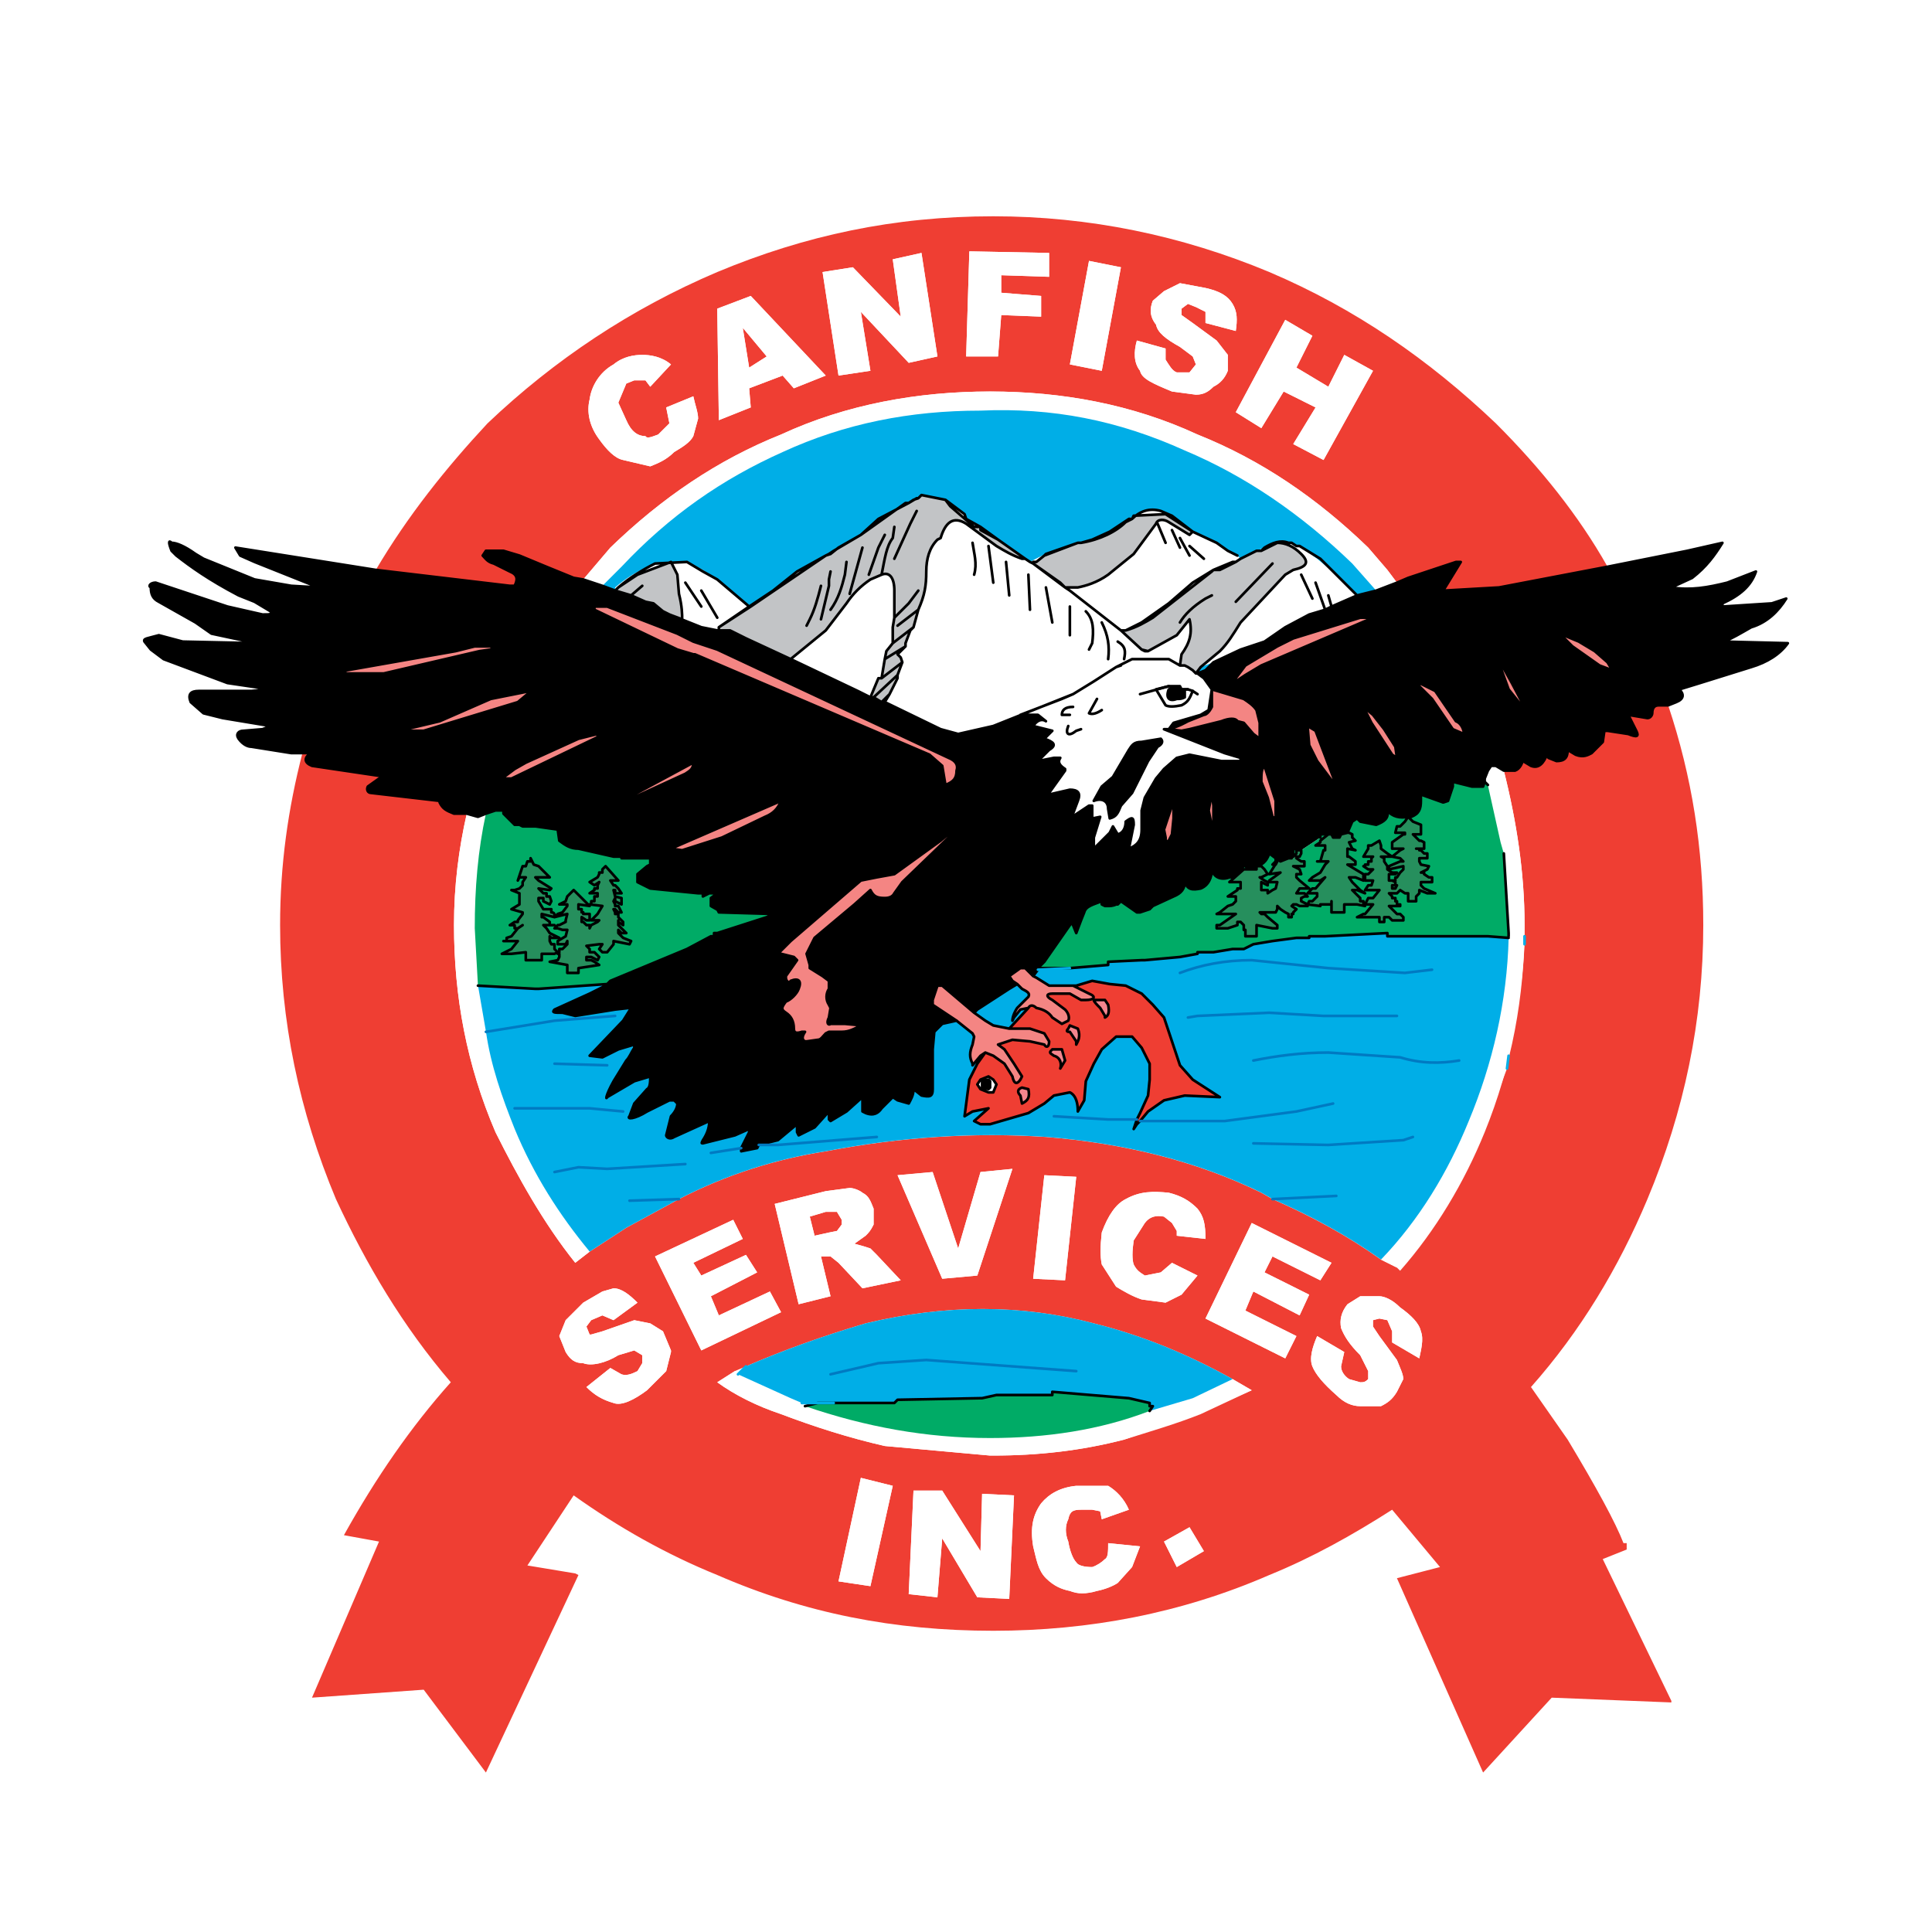<?xml version="1.0" encoding="utf-8"?>
<!-- Generator: Adobe Illustrator 13.0.0, SVG Export Plug-In . SVG Version: 6.00 Build 14948)  -->
<!DOCTYPE svg PUBLIC "-//W3C//DTD SVG 1.0//EN" "http://www.w3.org/TR/2001/REC-SVG-20010904/DTD/svg10.dtd">
<svg version="1.0" id="Layer_1" xmlns="http://www.w3.org/2000/svg" xmlns:xlink="http://www.w3.org/1999/xlink" x="0px" y="0px"
	 width="192.756px" height="192.756px" viewBox="0 0 192.756 192.756" enable-background="new 0 0 192.756 192.756"
	 xml:space="preserve">
<g>
	<polygon fill-rule="evenodd" clip-rule="evenodd" fill="#FFFFFF" points="0,0 192.756,0 192.756,192.756 0,192.756 0,0 	"/>
	<path fill-rule="evenodd" clip-rule="evenodd" d="M37.496,56.86l-14.008-2.225l0.478,0.794l1.433,0.636l6.367,2.542l-2.706-0.159
		l-3.661-0.635l-5.094-2.066l-0.796-0.477c-1.114-0.794-1.91-1.112-2.388-1.112c-0.318-0.318-0.318,0,0,0.794l0.478,0.477
		c1.433,1.113,3.184,2.384,6.208,3.973l1.592,0.636l1.591,0.954c0.159,0.318,0,0.318-0.795,0.318l-3.502-0.795l-7.163-2.383
		c-0.478,0-0.796,0.317-0.478,0.477c0,0.636,0.159,1.112,0.796,1.43l3.661,2.066l1.592,1.113l4.457,0.954l-7.322-0.159l-2.387-0.635
		c-1.115,0.317-1.592,0.317-1.433,0.635l0.636,0.794l1.273,0.954l6.367,2.384l4.298,0.636h-0.318l-1.592,0.159h-5.253
		c-0.795,0-1.114,0.318-0.795,1.112l1.273,1.112l1.911,0.477l4.775,0.794l-0.795,0.318l-1.911,0.159
		c-0.477,0-0.795,0.317-0.477,0.794c0.477,0.636,0.955,0.794,1.273,0.794l3.979,0.636h1.114h0.796
		c-0.637,0.477-0.637,0.954,0.159,1.271l7.481,1.113l-0.796,0.159L36.7,78.473c-0.159,0.318,0,0.636,0.319,0.636l6.845,0.794v0.159
		c0.318,0.635,0.637,0.794,1.433,1.113h1.273l1.114,0.317l0.796-0.317l0.955-0.318h0.796v0.318l1.114,1.112h0.478l0.637,0.159h0.955
		l2.229,0.318l0.159,1.112c0.637,0.477,1.114,0.794,1.91,0.794l3.502,0.795h0.796l0.16,0.159h2.706v0.636l-0.318,0.159l-0.955,0.794
		v0.795l1.273,0.636l4.776,0.477h1.91l-0.637,0.477v0.794l1.114,0.635h5.094v0.159l-0.637,0.318l-4.934,1.589h-0.319v0.318h-0.318
		l-2.387,1.271l-7.641,3.178l-0.477,0.477l-1.592,0.795l-3.502,1.59c-0.318,0.318,0,0.318,0.796,0.318l1.273,0.316l3.979-0.635
		l1.433-0.16c0.159-0.316,0.159-0.316,0.159,0l-0.795,1.271l-3.343,3.498l1.273,0.158l1.592-0.795l1.592-0.477v0.318
		c-0.318,0.477-0.478,0.953-0.796,1.271l-1.273,2.066c-0.795,1.43-0.795,1.906-0.637,1.588l2.706-1.588l1.592-0.479
		c0,0.479,0,1.113-0.318,1.271l-1.273,1.432l-0.478,1.27c-0.318,0.318,0.478,0.318,1.751-0.477l2.229-1.111h0.477l0.318,0.318
		c0,0.477-0.318,0.953-0.636,1.27l-0.478,1.908c0,0.158,0.318,0.477,0.795,0.158l3.502-1.588c0,0.795-0.318,1.43-0.636,1.906
		c-0.159,0.318-0.159,0.318,0,0.318l3.183-0.795l1.433-0.635v0.316l-0.796,1.59v0.318l1.591-0.318l0.16-0.318l1.91-0.477l1.91-1.59
		v0.795l0.159,0.318l1.592-0.795l1.433-1.59v0.795l0.159,0.16l1.592-0.955l1.592-1.43v1.43l0.318,0.16
		c0.796,0.316,1.273,0,1.592-0.477l1.114-1.113l0.478,0.318l1.114,0.318c0.159-0.318,0.478-0.795,0.478-1.432l0.796,0.637
		c0.796,0.158,1.114,0.158,1.114-0.637v-3.973l0.159-1.748l0.796-0.795l1.433-0.318l-2.388-1.588V99.77l0.478-1.432h0.478
		l3.184,2.703l0.318-0.318l3.98-2.543l-0.478-0.318l-0.318-0.477l1.114-0.794h0.478l0.795,0.794l0.479-0.636V96.59l0.636-0.636
		l2.548-3.655l0.318-0.318v0.318l0.318,0.794l0.478-1.271l0.318-0.795c0.159-0.635,0.954-0.794,1.751-1.112v0.318l0.318,0.159h0.318
		c0.159,0,0.478,0,0.796-0.159h0.159l0.318-0.318l1.592,1.112h0.317l0.956-0.317l0.318-0.318l2.069-0.954
		c0.796-0.318,1.114-0.794,1.114-1.43V87.85v0.159c0.318,0.794,0.796,0.794,1.592,0.636c0.796-0.318,1.114-1.112,1.114-1.908
		c0.159,0.795,0.955,1.113,1.751,0.795l0,0h0.318l1.273-1.272v0.159l0.318,0.317h0.796v-0.317c0.796-0.159,1.114-0.795,1.273-1.271
		l0.637,0.477l0.478,0.318l0.796-0.318l0.318-0.159h0.159v-0.795l0.796,0.159l1.91-1.271v-0.318h1.114l0.159,0.318l0.796-0.318
		l0.637-0.159l0.478-1.112l0.478-0.318l0.318,0.318l1.592,0.318c0.796-0.318,1.273-0.636,1.114-1.431
		c0.478,0.636,1.273,0.795,2.069,0.636l0,0h0.318c0.796-0.317,0.955-0.795,0.955-1.589v-0.636l2.229,0.795l0.478-0.159l0.478-1.43
		v-0.477l1.91,0.477h1.114l0.159-0.477v-0.318l0.318-0.795l0.318-0.477h0.478l0.796,0.477h1.114
		c0.478-0.159,0.796-0.794,0.796-1.271v0.317l0.796,0.477c0.796,0.318,1.273-0.318,1.592-1.112l0.159,0.318l0.796,0.317
		c0.796,0,1.114-0.317,1.114-1.112l0.796,0.477c0.796,0.318,1.273,0,1.592-0.159l1.114-1.112l0.159-1.112h0.318l2.069,0.317
		c0.796,0.318,1.114,0.318,0.796-0.317l-0.796-1.589l1.91,0.318c0.318,0,0.478-0.318,0.478-0.477c0-0.636,0.318-0.794,0.637-0.794
		h0.955l0.796-0.318c0.796-0.318,0.796-0.794,0.318-1.271l2.069-0.636l5.094-1.589c1.592-0.477,2.865-1.271,3.661-2.384
		l-6.367-0.159c0.796-0.318,1.592-0.794,2.706-1.43c1.592-0.477,2.706-1.589,3.502-2.861l-1.433,0.477l-4.935,0.318v-0.318
		c1.751-0.794,2.865-1.748,3.343-3.178l-2.865,1.113c-1.91,0.477-3.661,0.794-5.571,0.477l2.069-0.954
		c1.433-1.112,2.229-2.225,3.024-3.496l-3.502,0.794l-5.571,1.113l-2.388,0.477l-10.824,2.066l-5.571,0.318l1.751-2.86h-0.478
		l-4.775,1.589l-1.114,0.477l-2.069,0.794l-1.91,0.477l-2.547,1.112l-0.637,0.318l-1.592,0.477l-2.388,1.271l-2.069,1.43
		l-2.388,0.794l-2.706,1.271l-0.796,0.794l-0.796,0.318l0.637,0.477l0.796,1.113l-0.318,2.066l-0.796,0.477l-2.706,0.794
		l-0.479,0.636h-0.477l6.049,2.384l1.592,0.477v0.317h-1.91l-3.184-0.635l-1.273,0.318l-1.273,1.112l-0.796,0.954l-1.114,1.907
		l-0.318,1.271v1.907c0,1.112-0.478,1.589-1.273,1.907l0.478-2.383c0-0.795-0.159-0.795-0.797-0.318l0,0
		c0,0.477-0.158,1.112-0.795,1.271l-0.478-0.794l-0.318,0.636l-1.593,1.589v-1.112l0.638-2.066l-0.796,0.159V80.38h-0.318
		l-1.91,1.271l0.318-0.477l0.478-1.272c0.318-0.794,0-1.112-0.796-1.112l-2.069,0.477v-0.159l1.591-2.225v-0.159
		c-0.478-0.318-0.795-0.636-0.478-1.112h-0.636l-1.592,0.317l1.114-1.112c0.796-0.477,0.478-0.794-0.479-1.112l0.797-0.794
		l-1.911-0.477c0.319-0.477,0.797-0.794,1.274-0.477l-0.796-0.636h-1.751l4.138-1.589l1.115-0.477L99.1,72.434l-3.502,0.794
		l-1.751-0.477l-5.571-2.702h-0.318l-0.796-0.477h-0.318l-1.273-0.636l-6.686-3.179l-4.457-2.066l-1.592-0.794h-1.273l-1.592-0.318
		l-2.388-0.954l-0.795-0.318l-0.637-0.318l-1.751-0.954l-1.433-0.636l-1.592-0.477L60.1,58.449l-1.91-0.635l-0.955-0.159
		c-1.592-0.636-3.502-1.43-5.412-2.225l-1.592-0.477h-1.751l-0.318,0.477c0.318,0.318,0.478,0.636,1.114,0.795l1.592,0.794
		c0.796,0.318,0.796,0.795,0.478,1.43h-0.478L37.496,56.86L37.496,56.86L37.496,56.86z M39.725,72.911l0.796-0.159l3.343-0.794
		l5.094-2.225l3.98-0.794l-0.319,0.318l-0.955,0.794l-9.392,2.861H39.725L39.725,72.911L39.725,72.911z M34.631,66.872l10.824-1.907
		l1.91-0.477h1.91l-0.318,0.317l-1.114,0.159l-9.551,2.225h-4.458L34.631,66.872L34.631,66.872L34.631,66.872z M69.173,64.011
		L69.173,64.011l2.388,0.794l23.081,10.807c0.796,0.317,0.955,0.794,0.796,1.271c0,0.795-0.318,1.113-1.114,1.431l-0.318-1.907
		l-1.273-1.112l-23.4-10.012h-0.159l-1.592-0.477l-8.277-3.973v-0.318h1.273l7.004,2.702L69.173,64.011L69.173,64.011L69.173,64.011
		z M86.842,88.803l-1.592,1.43l-3.979,3.337l-0.16,0.318l-0.636,1.271l0.318,1.113v0.317l1.273,0.794l0.637,0.477v0.795
		c-0.318,0.477-0.318,1.113,0,1.59l0.159,0.316l-0.159,0.955c-0.318,0.635,0,0.795,0.159,0.635h1.432l1.751,0.16h-0.159
		c-0.637,0.316-1.115,0.635-1.91,0.635h-1.273l-0.318,0.158c-0.318,0.318-0.478,0.637-0.796,0.637l-1.114,0.158h-0.159
		c-0.318-0.158-0.318-0.477,0-0.953h-0.318c-0.478,0.158-0.796,0.158-0.796-0.318c0-0.795-0.318-1.271-0.796-1.588
		c-0.478-0.318-0.478-0.479,0-1.113c0.478-0.158,1.115-0.795,1.273-1.271c0.319-0.795,0-1.111-0.795-0.795
		c-0.16,0.318-0.478,0-0.478-0.316v-0.16l1.115-1.589l-0.318-0.318l-1.274-0.318H77.61l1.273-1.271l7.004-6.039l1.592-0.318
		l1.751-0.318l4.616-3.337l0.955-0.794l-0.159,0.477l-4.616,4.45l-0.796,1.112c-0.16,0.318-0.478,0.477-0.955,0.477
		C87.479,89.598,87.161,89.439,86.842,88.803L86.842,88.803L86.842,88.803L86.842,88.803z M76.336,81.493l-4.298,2.066l-3.979,1.271
		l-1.114-0.159l10.983-4.768C77.61,80.698,77.132,81.175,76.336,81.493L76.336,81.493L76.336,81.493z M68.377,77.202l-7.959,3.655
		l0.795-0.477l7.959-4.291C69.173,76.725,68.855,76.884,68.377,77.202L68.377,77.202L68.377,77.202z M51.345,76.725l-1.273,0.954
		h0.955l8.596-4.132v-0.318l-1.91,0.477l-5.253,2.384L51.345,76.725L51.345,76.725L51.345,76.725z M109.127,67.984l2.229-1.43
		l0.478-0.159l-0.478,0.159L109.127,67.984L109.127,67.984L109.127,67.984z M118.201,68.779v0.794
		c-0.318,0.159-0.478,0.159-0.796,0.159c-0.797,0.318-1.114-0.159-0.797-0.953l0.797-0.318h0.318l0.159,0.318H118.201
		L118.201,68.779L118.201,68.779z M120.907,68.779l3.184,0.953c0.478,0.318,0.955,0.636,1.273,1.113l0.318,1.271v1.589l-0.637-0.477
		l-0.955-1.112l-0.637-0.159c-0.159-0.318-0.796-0.318-1.592,0l-3.184,0.794l-0.796,0.159l-1.274-0.159
		c1.115-0.318,1.593-0.636,1.911-0.794l1.592-0.636c0.159,0,0.478-0.159,0.796-0.795V68.779L120.907,68.779L120.907,68.779z
		 M123.295,67.667v0.318l0.955-0.636l1.592-0.954l11.143-4.768c0.318,0,0.318,0,0,0h-1.273l-6.686,2.066l-1.592,0.795l-3.184,1.907
		L123.295,67.667L123.295,67.667L123.295,67.667z M131.254,72.911l1.751,4.609l0.318,0.953l-1.91-2.543l-0.796-1.589l-0.159-1.907
		L131.254,72.911L131.254,72.911L131.254,72.911z M141.601,68.461v-0.318l1.592,0.795l2.069,3.02
		c0.478,0.159,0.796,0.794,0.796,1.271l-1.114-0.477l-2.069-3.02L141.601,68.461L141.601,68.461L141.601,68.461z M138.099,72.752
		l1.114,1.748l0.159,1.113l-0.478-0.318l-2.069-3.179l-0.796-1.589l0.955,0.795L138.099,72.752L138.099,72.752L138.099,72.752z
		 M157.519,64.011l-1.91-0.794l1.273,1.271l2.706,1.907l1.273,0.477l-0.478-0.794l-1.273-1.112L157.519,64.011L157.519,64.011
		L157.519,64.011z M150.515,68.779l-1.273-3.497l1.592,2.86l1.592,3.02L150.515,68.779L150.515,68.779L150.515,68.779z
		 M127.274,79.903v1.749l-0.318-0.159l-0.478-1.907l-0.637-1.589c0-0.795,0-1.271,0.318-1.589L127.274,79.903L127.274,79.903
		L127.274,79.903z M117.087,79.903l-0.955,2.861l0.159,0.794c0,0.318,0,0.477,0.317,0.318l0.319-0.636l0.159-1.589V79.903
		L117.087,79.903L117.087,79.903z M121.066,80.38v1.589v1.271l-0.159-0.794l-0.318-1.589l0.318-1.748L121.066,80.38L121.066,80.38
		L121.066,80.38z M115.813,73.706c0.318,0.318,0,0.636-0.318,0.794l-0.955,1.43l-1.592,3.179l-1.114,1.271
		c-0.318,0.795-0.478,1.112-1.114,1.271l-0.159-0.954c0-0.794-0.637-1.112-1.434-0.794l0.797-1.43l1.114-0.953l1.592-2.702
		c0.318-0.477,0.478-0.794,1.273-0.794L115.813,73.706L115.813,73.706L115.813,73.706z M97.985,108.51l0.637,0.158l0.158-0.158
		v-0.635l-0.158-0.16l-0.637,0.16V108.51L97.985,108.51z"/>
	<path fill-rule="evenodd" clip-rule="evenodd" fill="#F48583" d="M95.438,101.834l-2.388-1.588V99.77l0.478-1.432h0.478
		l3.184,2.703l1.114,0.793l0.797,0.479l1.592,0.316h2.068l1.433,0.477l0.479,0.795c0,0.637-0.318,0.637-0.479,0.318l-1.433-0.318
		l-1.75-0.158l-1.434,0.477l0.637,0.477l0.955,1.43l0.797,1.271l-0.159,0.318c-0.318,0.477-0.638,0.477-0.796-0.318l-0.797-1.271
		l-1.113-0.793l-0.797-0.318l-0.477,0.318l-0.796,0.953v-0.16c-0.318-0.635-0.318-1.111,0-1.906l0.159-0.795l-0.159-0.318
		L95.438,101.834L95.438,101.834L95.438,101.834z M101.487,98.18l-0.478-0.318l-0.318-0.477l1.114-0.794h0.478l1.114,0.955
		l1.273,0.793h2.388l1.592,0.795c0.796,0.318,0.477,0.637-0.318,0.637h-0.478l-1.114-0.637h-1.751c-0.637,0-0.637,0.318,0,0.637
		l1.272,0.953c0.319,0.318,0.479,0.795,0.319,1.111l-0.638,0.318l-0.954-0.635c-0.318-0.477-0.797-0.795-1.592-0.955
		c-0.319-0.316-0.638-0.316-0.796,0l-0.796,0.16l-0.638,0.795l-0.158,0.316c0-0.316,0.158-0.793,0.478-1.271l1.114-1.111
		c0.158-0.318,0-0.477-0.637-0.795L101.487,98.18L101.487,98.18L101.487,98.18z M39.725,72.911l0.796-0.159l3.343-0.794l5.094-2.225
		l3.98-0.794l-0.319,0.318l-0.955,0.794l-9.392,2.861H39.725L39.725,72.911L39.725,72.911z M34.631,66.872l10.824-1.907l1.91-0.477
		h1.91l-0.318,0.317l-1.114,0.159l-9.551,2.225h-4.458L34.631,66.872L34.631,66.872L34.631,66.872z M69.173,64.011L69.173,64.011
		l2.388,0.794l23.081,10.807c0.796,0.317,0.955,0.794,0.796,1.271c0,0.795-0.318,1.113-1.114,1.431l-0.318-1.907l-1.273-1.112
		l-23.4-10.012h-0.159l-1.592-0.477l-8.277-3.973v-0.318h1.273l7.004,2.702L69.173,64.011L69.173,64.011L69.173,64.011z
		 M86.842,88.803l-1.592,1.43l-3.979,3.337l-0.16,0.318l-0.636,1.271l0.318,1.113v0.317l1.273,0.794l0.637,0.477v0.795
		c-0.318,0.477-0.318,1.113,0,1.59l0.159,0.316l-0.159,0.955c-0.318,0.635,0,0.795,0.159,0.635h1.432l1.751,0.16h-0.159
		c-0.637,0.316-1.115,0.635-1.91,0.635h-1.273l-0.318,0.158c-0.318,0.318-0.478,0.637-0.796,0.637l-1.114,0.158h-0.159
		c-0.318-0.158-0.318-0.477,0-0.953h-0.318c-0.478,0.158-0.796,0.158-0.796-0.318c0-0.795-0.318-1.271-0.796-1.588
		c-0.478-0.318-0.478-0.479,0-1.113c0.478-0.158,1.115-0.795,1.273-1.271c0.319-0.795,0-1.111-0.795-0.795
		c-0.16,0.318-0.478,0-0.478-0.316v-0.16l1.115-1.589l-0.318-0.318l-1.274-0.318H77.61l1.273-1.271l7.004-6.039l1.592-0.318
		l1.751-0.318l4.616-3.337l0.955-0.794l-0.159,0.477l-4.616,4.45l-0.796,1.112c-0.16,0.318-0.478,0.477-0.955,0.477
		C87.479,89.598,87.161,89.439,86.842,88.803L86.842,88.803L86.842,88.803L86.842,88.803z M76.336,81.493l-4.298,2.066l-3.979,1.271
		l-1.114-0.159l10.983-4.768C77.61,80.698,77.132,81.175,76.336,81.493L76.336,81.493L76.336,81.493z M68.377,77.202l-7.959,3.655
		l0.795-0.477l7.959-4.291C69.173,76.725,68.855,76.884,68.377,77.202L68.377,77.202L68.377,77.202z M51.345,76.725l-1.273,0.954
		h0.955l8.596-4.132v-0.318l-1.91,0.477l-5.253,2.384L51.345,76.725L51.345,76.725L51.345,76.725z M120.907,68.779l3.184,0.953
		c0.478,0.318,0.955,0.636,1.273,1.113l0.318,1.271v1.589l-0.637-0.477l-0.955-1.112l-0.637-0.159c-0.159-0.318-0.796-0.318-1.592,0
		l-3.184,0.794l-0.796,0.159l-1.274-0.159c1.115-0.318,1.593-0.636,1.911-0.794l1.592-0.636c0.159,0,0.478-0.159,0.796-0.795V68.779
		L120.907,68.779L120.907,68.779z M123.295,67.667v0.318l0.955-0.636l1.592-0.954l11.143-4.768c0.318,0,0.318,0,0,0h-1.273
		l-6.686,2.066l-1.592,0.795l-3.184,1.907L123.295,67.667L123.295,67.667L123.295,67.667z M131.254,72.911l1.751,4.609l0.318,0.953
		l-1.91-2.543l-0.796-1.589l-0.159-1.907L131.254,72.911L131.254,72.911L131.254,72.911z M141.601,68.461v-0.318l1.592,0.795
		l2.069,3.02c0.478,0.159,0.796,0.794,0.796,1.271l-1.114-0.477l-2.069-3.02L141.601,68.461L141.601,68.461L141.601,68.461z
		 M138.099,72.752l1.114,1.748l0.159,1.113l-0.478-0.318l-2.069-3.179l-0.796-1.589l0.955,0.795L138.099,72.752L138.099,72.752
		L138.099,72.752z M157.519,64.011l-1.91-0.794l1.273,1.271l2.706,1.907l1.273,0.477l-0.478-0.794l-1.273-1.112L157.519,64.011
		L157.519,64.011L157.519,64.011z M150.515,68.779l-1.273-3.497l1.592,2.86l1.592,3.02L150.515,68.779L150.515,68.779
		L150.515,68.779z M127.274,79.903v1.749l-0.318-0.159l-0.478-1.907l-0.637-1.589c0-0.795,0-1.271,0.318-1.589L127.274,79.903
		L127.274,79.903L127.274,79.903z M117.087,79.903l-0.955,2.861l0.159,0.794c0,0.318,0,0.477,0.317,0.318l0.319-0.636l0.159-1.589
		V79.903L117.087,79.903L117.087,79.903z M121.066,80.38v1.589v1.271l-0.159-0.794l-0.318-1.589l0.318-1.748L121.066,80.38
		L121.066,80.38L121.066,80.38z M102.602,99.451L102.602,99.451L102.602,99.451z"/>
	<path fill-rule="evenodd" clip-rule="evenodd" fill="#EF3E33" d="M30.173,75.136h0.796c-0.637,0.477-0.637,0.954,0.159,1.271
		l7.481,1.113l-0.796,0.159L36.7,78.473c-0.159,0.318,0,0.636,0.319,0.636l6.845,0.794v0.159c0.318,0.635,0.637,0.794,1.433,1.113
		h1.273c-0.796,3.496-1.273,7.151-1.273,11.124c0,7.152,1.273,13.986,4.139,20.66c2.229,4.451,4.775,9.059,7.959,13.031l1.433-1.111
		l3.661-2.385l5.253-2.859c4.616-2.385,9.551-3.975,14.645-4.768c7.481-1.432,14.804-1.908,21.967-1.432
		c7.8,0.637,14.963,2.385,21.489,5.562l1.114,0.637c3.979,1.748,7.481,3.654,10.824,6.039l1.592,0.795l0.318,0.316
		c3.502-3.973,6.367-8.74,8.437-13.826c2.706-6.674,3.979-13.508,3.979-20.66c0-5.244-0.796-10.33-2.069-15.416h1.114
		c0.478-0.159,0.796-0.794,0.796-1.271v0.317l0.796,0.477c0.796,0.318,1.273-0.318,1.592-1.112l0.159,0.318l0.796,0.317
		c0.796,0,1.114-0.317,1.114-1.112l0.796,0.477c0.796,0.318,1.273,0,1.592-0.159l1.114-1.112l0.159-1.112h0.318l2.069,0.317
		c0.796,0.318,1.114,0.318,0.796-0.317l-0.796-1.589l1.91,0.318c0.318,0,0.478-0.318,0.478-0.477c0-0.636,0.318-0.794,0.637-0.794
		h0.955c2.388,7.152,3.502,14.303,3.502,21.931c0,9.535-1.91,18.593-5.571,27.335c-2.865,6.834-6.686,13.189-11.62,18.752
		l3.661,5.244c2.865,4.768,4.775,8.266,5.571,10.33h0.318v0.637l-2.388,0.953l6.845,14.145v0.158l-11.938-0.477l-6.845,7.469
		l-8.596-19.389l4.298-1.111l-4.775-5.721c-3.979,2.541-7.959,4.768-12.257,6.516c-8.755,3.812-17.987,5.562-27.538,5.562
		c-9.87,0-18.784-1.75-27.539-5.562c-5.094-2.066-9.87-4.768-14.327-7.947l-4.616,6.994l4.775,0.793l0.318,0.16l-9.232,19.705
		l-6.208-8.264l-11.143,0.795l6.686-15.574l-3.502-0.637c3.184-5.721,6.686-10.807,10.665-15.256
		c-4.775-5.562-8.437-11.76-11.461-18.275c-3.661-8.742-5.571-17.801-5.571-27.335C27.945,86.26,28.741,80.698,30.173,75.136
		L30.173,75.136L30.173,75.136z M160.384,56.542l-10.824,2.066l-5.571,0.318l1.751-2.86h-0.478l-4.775,1.589l-1.114,0.477
		l-0.955-1.271l-1.91-2.225c-5.094-4.926-10.665-8.741-17.032-11.284c-6.526-3.02-13.531-4.291-20.694-4.291
		c-7.163,0-14.326,1.271-20.853,4.291c-6.367,2.543-11.938,6.357-17.032,11.284l-2.706,3.179l-0.955-0.159
		c-1.592-0.636-3.502-1.43-5.412-2.225l-1.592-0.477h-1.751l-0.318,0.477c0.318,0.318,0.478,0.636,1.114,0.795l1.592,0.794
		c0.796,0.318,0.796,0.795,0.478,1.43h-0.478L37.496,56.86c3.184-5.403,7.004-10.171,11.143-14.621
		c6.686-6.357,14.326-11.442,22.922-15.098c8.755-3.655,17.669-5.562,27.539-5.562c9.551,0,18.783,1.907,27.538,5.562
		c8.596,3.655,15.918,8.741,22.604,15.098C153.698,46.689,157.519,51.457,160.384,56.542L160.384,56.542L160.384,56.542z
		 M74.904,29.525l7.481,7.946l-3.184,1.271l-1.115-1.271l-3.342,1.271l0.159,1.907l-3.184,1.271l-0.159-11.125L74.904,29.525
		L74.904,29.525L74.904,29.525z M76.495,35.564l-2.388-2.86l0.637,3.973L76.495,35.564L76.495,35.564L76.495,35.564z M82.067,27.141
		l3.024-0.477l4.775,4.927L89.07,25.87l2.866-0.636l1.592,10.33L90.663,36.2l-4.775-5.085l0.955,5.88l-3.184,0.477L82.067,27.141
		L82.067,27.141L82.067,27.141z M96.711,25.076l7.959,0.159v2.383l-4.776-0.159v1.748l3.98,0.318v2.066l-3.98-0.159l-0.318,4.132
		h-3.183L96.711,25.076L96.711,25.076L96.711,25.076z M61.691,40.173l0.796,1.748c0.478,1.112,1.115,1.589,1.91,1.589
		c0.159,0.318,0.796,0,1.273-0.159l1.115-1.112l-0.318-1.589l2.706-1.112c0.159,0.794,0.478,1.589,0.478,2.225l-0.478,1.748
		c-0.318,0.636-1.114,1.113-1.91,1.589c-0.795,0.794-1.592,1.112-2.388,1.43l-2.706-0.636c-0.796-0.159-1.592-0.953-2.388-2.065
		c-0.955-1.272-1.273-2.702-0.955-3.974c0.16-1.271,0.955-2.702,2.388-3.497c0.956-0.794,2.069-0.953,2.865-0.953
		s1.91,0.159,2.866,0.953l-2.07,2.225l-0.478-0.635h-1.114l-0.796,0.318L61.691,40.173L61.691,40.173L61.691,40.173z M99.1,105.332
		l-0.797-0.318l-0.795,1.111l-0.796,1.59l-0.478,3.654l0.796-0.477l1.592-0.316l-1.433,1.271l0.637,0.316h0.954l3.821-1.111
		l1.591-0.953l0.956-0.795l1.592-0.318c0.637,0.318,0.796,1.113,0.796,1.906l0.637-1.111l0.159-1.906l0.795-1.75l0.797-1.43
		l1.433-1.271h1.592l0.955,1.113l0.796,1.588v1.59l-0.159,1.59l-0.797,1.748l-0.317,0.635l-0.318,0.955l0.318-0.479l0.317-0.316
		l0.797-0.955l1.592-1.111l2.069-0.477l3.502,0.158l-2.706-1.748l-1.273-1.43l-1.592-4.768l-1.114-1.271l-1.114-1.113l-1.593-0.795
		l-1.591-0.158l-1.751-0.318l-1.592,0.477h-0.318l1.592,0.795c0.796,0.318,0.477,0.637-0.318,0.637h-0.478l-1.114-0.637h-1.751
		c-0.637,0-0.637,0.318,0,0.637l1.272,0.953c0.319,0.318,0.479,0.795,0.319,1.111l-0.638,0.318l-0.954-0.635
		c-0.318-0.477-0.797-0.795-1.592-0.955c-0.319-0.316-0.638-0.316-0.796,0l-1.91,2.066h0.318h1.75l1.433,0.477l0.479,0.795
		c0,0.637-0.318,0.637-0.479,0.318l-1.433-0.318l-1.75-0.158l-1.434,0.477l0.637,0.477l0.955,1.43l0.797,1.271l-0.159,0.318
		c-0.318,0.477-0.638,0.477-0.796-0.318l-0.797-1.271L99.1,105.332L99.1,105.332L99.1,105.332z M56.438,131.713l1.751-1.748
		l1.91-1.113l1.114-0.318c0.796,0,1.592,0.637,2.388,1.432l-2.388,1.748l-1.114-0.477l-1.114,0.477l-0.478,0.635l0.318,0.795h0.16
		l1.114-0.318l3.184-1.111l1.592,0.318l1.273,0.793l0.796,1.908v0.158l-0.478,1.906l-1.911,1.908
		c-1.273,0.953-2.547,1.59-3.343,1.271c-1.114-0.318-1.91-0.795-2.706-1.59l2.388-1.906l1.114,0.635c0.478,0.16,0.955,0,1.592-0.318
		l0.477-0.793v-0.795l-0.796-0.477l-1.592,0.477c-1.273,0.795-2.706,1.111-3.502,0.795c-0.796,0-1.273-0.318-1.751-1.113
		l-0.637-1.59L56.438,131.713L56.438,131.713L56.438,131.713z M69.969,127.262l4.457-2.064l1.114,1.748l-4.616,2.383l0.796,1.908
		l5.093-2.385l1.114,2.066l-7.958,3.814l-4.616-9.377l7.8-3.656l0.955,1.908l-4.935,2.383L69.969,127.262L69.969,127.262
		L69.969,127.262z M87.161,120.588v1.59c-0.318,0.635-0.478,0.793-0.796,1.111l-1.114,0.795l1.114,0.318l0.478,0.158l0.637,0.637
		l2.388,2.541l-3.82,0.795l-2.388-2.543l-0.796-0.635h-0.955l0.955,3.973l-3.184,0.795l-2.388-10.012l5.094-1.271l2.387-0.318
		c0.478,0,1.115,0.318,1.274,0.477C86.683,119.316,86.842,119.793,87.161,120.588L87.161,120.588L87.161,120.588z M93.05,116.932
		l2.547,7.629l2.229-7.629l3.184-0.316l-3.502,10.646l-3.502,0.318l-4.457-10.33L93.05,116.932L93.05,116.932L93.05,116.932z
		 M82.385,120.906l-1.592,0.477l0.478,1.906l1.433-0.318l0.796-0.158l0.478-0.635v-0.479l-0.478-0.793H82.385L82.385,120.906
		L82.385,120.906z M74.426,136.32l-1.115,0.477l-1.75,1.113c1.75,1.271,3.979,2.385,6.367,3.178
		c3.343,1.271,6.845,2.385,10.347,3.18l10.505,0.953H99.1c4.457,0,8.755-0.477,13.053-1.59c2.547-0.795,5.253-1.588,7.641-2.543
		l5.094-2.383l-1.91-1.113c-4.298-2.383-8.755-4.291-13.85-5.561c-7.162-1.908-14.803-1.908-22.762,0
		C82.067,133.301,78.087,134.732,74.426,136.32L74.426,136.32L74.426,136.32z M48.479,176.846L48.479,176.846L48.479,176.846
		L48.479,176.846z M94.005,148.717l3.821,6.039l0.159-5.721l3.183,0.158l-0.477,10.33l-3.184-0.158l-3.502-5.881l-0.478,5.881
		l-2.865-0.318l0.478-10.33H94.005L94.005,148.717L94.005,148.717z M89.07,148.24l-2.228,10.012l-3.184-0.477l2.229-10.33
		L89.07,148.24L89.07,148.24L89.07,148.24z M130.936,33.498l-1.592,3.178l3.184,1.907l1.592-3.178l2.865,1.589l-4.935,8.9
		l-3.024-1.589l2.229-3.655l-3.184-1.589l-2.229,3.655l-2.547-1.589l4.935-9.218L130.936,33.498L130.936,33.498L130.936,33.498z
		 M106.74,36.358l1.91-10.33l3.184,0.636l-1.91,10.33L106.74,36.358L106.74,36.358L106.74,36.358z M120.271,28.73
		c1.433,0.318,2.229,0.794,2.706,1.589c0.478,0.794,0.478,1.589,0.318,2.702l-3.024-0.795v-1.112l-0.955-0.477l-0.796-0.317
		l-0.637,0.477v0.636l1.114,0.794l2.388,1.749l1.114,1.43v1.589c-0.318,0.795-0.796,1.272-1.433,1.589
		c-0.478,0.477-0.955,0.795-1.751,0.795l-2.388-0.318c-1.91-0.794-3.024-1.271-3.185-2.066c-0.636-0.794-0.636-1.907-0.317-3.019
		l2.865,0.794v1.112c0.317,0.477,0.637,1.112,1.114,1.271h1.273l0.637-0.795l-0.318-0.794l-1.273-0.953
		c-1.433-0.795-2.229-1.431-2.388-2.225c-0.637-0.794-0.637-1.589-0.318-2.384l1.114-0.954l1.592-0.795L120.271,28.73L120.271,28.73
		L120.271,28.73z M110.242,101.357v0.16c0.318-0.16,0.478-0.477,0.318-1.271l-0.318-0.477h-0.796h-0.319
		c0,0.158,0.319,0.477,0.638,0.793L110.242,101.357L110.242,101.357L110.242,101.357z M104.989,104.695
		c-0.318,0.318-0.318,0.318,0.159,0.637l0,0c0.636,0.158,0.795,0.793,0.636,1.271l0.478-0.795l-0.318-1.113H104.989L104.989,104.695
		L104.989,104.695z M106.581,102.629c-0.319,0.318,0,0.318,0.159,0.318l0.637,0.953v0.318c0.159-0.318,0.478-0.795,0.159-1.59
		l-0.796-0.316L106.581,102.629L106.581,102.629L106.581,102.629z M116.608,118.998c1.274,0.318,2.07,0.795,2.866,1.59
		c0.637,0.795,0.796,1.59,0.796,3.02l-2.865-0.318v-0.477l-0.478-0.795l-0.796-0.635c-0.796-0.16-1.433,0-1.91,0.635l-1.114,1.748
		c-0.159,1.113-0.159,1.908,0,2.385c0.318,0.635,0.636,0.795,1.114,1.111l1.592-0.316l1.114-0.955l2.547,1.271l-1.592,1.908
		l-1.592,0.795l-2.388-0.318c-0.955-0.318-1.751-0.795-2.547-1.271l-1.433-2.225c-0.159-0.795-0.159-1.748,0-3.18
		c0.637-1.748,1.433-2.859,2.387-3.336C113.743,118.84,115.018,118.84,116.608,118.998L116.608,118.998L116.608,118.998z
		 M102.602,108.668c0.158,0.795,0,1.113-0.637,1.432l-0.159-0.795c-0.318-0.318-0.318-0.637,0.159-0.795L102.602,108.668
		L102.602,108.668L102.602,108.668z M97.507,108.191l0.319,0.477l0.796,0.318H99.1l0.318-0.795l-0.318-0.477l-0.478-0.318
		l-0.796,0.318L97.507,108.191L97.507,108.191L97.507,108.191z M107.377,117.41l-1.115,10.328l-3.184-0.158l1.114-10.33
		L107.377,117.41L107.377,117.41L107.377,117.41z M131.731,127.738l-4.775-2.383l-0.796,1.59l4.457,2.225l-0.955,2.066l-4.616-2.385
		l-0.796,1.906l5.094,2.543l-1.114,2.225l-7.959-3.973l4.616-9.535l7.959,3.973L131.731,127.738L131.731,127.738L131.731,127.738z
		 M136.507,136.797l-0.796-1.588c-1.114-1.113-1.592-1.908-1.91-2.701c-0.159-0.795,0-1.59,0.637-2.385l1.273-0.795h1.91
		c0.478,0,1.273,0.318,2.069,1.113c1.114,0.795,1.91,1.59,2.069,2.383c0.318,0.795,0,1.908-0.159,2.701l-2.706-1.588v-1.113
		l-0.478-1.111l-0.796-0.16l-0.637,0.16v0.635l0.637,0.953l1.751,2.385c0.318,0.795,0.637,1.43,0.637,1.906l-0.637,1.271
		c-0.478,0.795-0.955,1.113-1.592,1.432h-2.069c-0.796,0-1.592-0.318-2.388-1.113c-1.273-1.113-2.069-2.066-2.388-2.861
		s0-1.906,0.478-3.02l2.706,1.59l-0.318,1.43c0,0.477,0.318,0.955,0.796,1.271l1.114,0.318c0.318,0,0.478,0,0.796-0.318V136.797
		L136.507,136.797L136.507,136.797z M124.887,138.705L124.887,138.705L124.887,138.705L124.887,138.705z M112.63,150.625
		l-2.706,0.953l-0.159-0.795l-0.796-0.158h-1.114c-0.796,0-1.114,0.158-1.273,0.953c-0.319,0.635-0.319,1.43,0,2.225
		c0.159,0.953,0.478,1.748,0.796,2.066c0.159,0.318,0.796,0.477,1.592,0.477c0.478-0.158,0.955-0.477,1.273-0.795
		c0.318-0.158,0.318-0.795,0.318-1.59l3.183,0.318l-0.795,2.066l-1.433,1.588c-0.478,0.318-1.273,0.637-2.069,0.795
		c-1.114,0.318-1.91,0.318-2.706,0c-0.797-0.158-1.592-0.477-2.388-1.271c-0.796-0.793-0.955-1.906-1.274-3.178
		c-0.318-1.906,0-3.178,0.797-4.291c0.796-0.953,1.909-1.59,3.502-1.748h3.184C111.356,148.717,112.152,149.512,112.63,150.625
		L112.63,150.625L112.63,150.625z M118.679,152.373l1.433,2.383l-2.706,1.59l-1.273-2.543L118.679,152.373L118.679,152.373z"/>
	<path fill-rule="evenodd" clip-rule="evenodd" fill="#FFFFFF" d="M46.569,81.175l1.114,0.317l0.796-0.317
		c-0.796,3.655-1.114,7.469-1.114,11.442l0.318,5.721l0.796,4.609c0.478,3.338,1.592,6.516,2.865,9.695
		c1.91,4.607,4.457,8.58,7.481,12.236l-1.433,1.111c-3.184-3.973-5.73-8.58-7.959-13.031c-2.865-6.674-4.139-13.508-4.139-20.66
		C45.296,88.327,45.773,84.671,46.569,81.175L46.569,81.175L46.569,81.175z M148.127,77.679l0.318-0.795l0.318-0.477h0.478
		l0.796,0.477c1.273,5.086,2.069,10.171,2.069,15.416v1.113v0.794c-0.159,3.655-0.796,7.311-1.592,11.125l-0.159,1.271l-2.388,6.355
		c-2.229,5.086-5.094,9.535-8.596,13.51l-1.592-0.795c3.82-3.975,6.686-8.742,8.755-13.826c2.388-5.723,3.82-11.92,3.979-18.277
		v-0.159v-1.589l-0.478-6.675l-0.318-1.112l-1.273-5.721L148.127,77.679L148.127,77.679L148.127,77.679z M139.372,58.131
		l-2.069,0.794l-2.388-2.702c-5.094-4.926-10.665-8.741-16.714-11.283c-6.686-3.02-13.212-4.292-20.375-3.974
		c-7.004,0-13.531,1.271-19.739,4.132c-6.049,2.702-11.301,6.357-16.077,11.442l-1.91,1.907l-1.91-0.635l2.706-3.179
		c5.094-4.926,10.666-8.741,17.032-11.284c6.527-3.02,13.69-4.291,20.853-4.291c7.163,0,14.168,1.271,20.694,4.291
		c6.367,2.543,11.938,6.357,17.032,11.284l1.91,2.225L139.372,58.131L139.372,58.131L139.372,58.131z M135.393,59.402l-2.547,1.112
		l-0.637,0.318l-1.592,0.477l-2.388,1.271l-2.069,1.43l-2.388,0.794l-2.706,1.271l-1.273,0.477l1.91-1.589
		c0.796-0.794,1.273-1.589,2.069-2.861l4.457-4.768l0.796-0.477c1.433-0.318,1.592-0.794,0.796-1.589
		c-0.796-0.794-1.592-1.112-2.388-1.112l-1.592,0.794h-0.478l0.796-0.318c0.796-0.477,1.592-0.794,2.388-0.477h0.318l0.478,0.318
		h0.318l1.751,1.271l1.91,1.589L135.393,59.402L135.393,59.402L135.393,59.402z M119.475,67.189l0.637,0.477l0.796,1.113
		l-0.318,2.066l-0.796,0.477l-2.706,0.794l-0.479,0.636h-0.477l6.049,2.384l1.592,0.477v0.317h-1.91l-3.184-0.635l-1.273,0.318
		l-1.273,1.112l-0.796,0.954l-1.114,1.907l-0.318,1.271v1.907c0,1.112-0.478,1.589-1.273,1.907l0.478-2.383
		c0-0.795-0.159-0.795-0.797-0.318l0,0c0,0.477-0.158,1.112-0.795,1.271l-0.478-0.794l-0.318,0.636l-1.593,1.589v-1.112l0.638-2.066
		l-0.796,0.159V80.38h-0.318l-1.91,1.271l0.318-0.477l0.478-1.272c0.318-0.794,0-1.112-0.796-1.112l-2.069,0.477v-0.159l1.591-2.225
		v-0.159c-0.478-0.318-0.795-0.636-0.478-1.112h-0.636l-1.592,0.317l1.114-1.112c0.796-0.477,0.478-0.794-0.479-1.112l0.797-0.794
		l-1.911-0.477c0.319-0.477,0.797-0.794,1.274-0.477l-0.796-0.636h-1.751l4.138-1.589l1.115-0.477L99.1,72.434l-3.502,0.794
		l-1.751-0.477l-5.571-2.702l0.478-0.794l0.796-1.589v-0.318l0.478-1.271l-0.159-0.477l-0.318-0.318l0.796-0.794V64.17l0.478-1.271
		l0.318-0.318l0.478-1.748c0.637-1.431,0.796-2.384,0.796-3.814c0-1.271,0.318-2.384,1.114-3.178l0.318-0.159
		c0.478-1.589,1.273-2.225,2.547-1.43l3.025,2.225c0.795,0.477,1.592,0.953,2.547,1.271h0.318l0.477,0.318
		c1.433-0.795,3.184-1.589,5.095-1.907l1.114-0.318l-1.114,0.318h-0.318l-3.184,1.112l-0.16,0.159l-0.795,0.636h-0.319v0.159
		l2.706,1.907l0.478,0.477h1.274c0.796-0.159,1.91-0.477,3.024-1.271l2.547-2.066l2.229-3.02c0.159-0.477,0.796-0.477,1.272-0.159
		l2.07,1.271l0.318-0.318l2.388,1.113l1.114,0.794l0.955,0.477l0.318,0.318l-2.069,1.113h-0.637l1.91-0.794h0.318h-0.318
		l-1.91,0.794l-2.069,1.271l-2.389,2.065l-2.705,1.907l-1.593,0.795h-0.477h0.477h-0.477l2.069,1.907l0.318,0.159h0.318l2.865-1.589
		l1.273-1.59c0.318,1.431,0,2.384-0.796,3.497l-0.159,1.112h0.478l0.318,0.159l0.478,0.317l0.318,0.318H119.475L119.475,67.189
		L119.475,67.189z M86.842,69.574l-1.273-0.636l-6.686-3.179l3.502-2.86l2.069-2.702c0.637-0.953,1.433-1.748,2.388-2.383
		l1.114-0.477c0.796-0.318,1.273,0.318,1.273,1.589v2.702l-0.16,0.954v1.589l-0.636,0.794l-0.159,0.794l-0.318,1.907h-0.319
		L86.842,69.574L86.842,69.574L86.842,69.574z M71.561,62.899l-1.592-0.318l-1.911-0.795c0-0.477,0-1.271-0.318-2.542l-0.159-1.907
		l-0.636-1.271l-3.343,1.271l-1.911,1.271c1.114-0.954,2.388-1.748,3.662-2.384c-1.274,0.636-2.547,1.43-3.662,2.384l-0.318,0.318
		v-0.318c1.114-0.954,2.388-1.748,3.98-2.384l3.184-0.159l-3.184,0.159l3.184-0.159l1.592,0.794l1.433,0.954l3.184,2.701h0.159
		l7.481-5.085l0.318-0.159l-3.184,1.748l2.865-1.589l-2.865,1.589l-2.388,1.907l2.388-1.907l-2.388,1.907l-2.229,1.589l-3.184,2.066
		v0.318H71.561L71.561,62.899L71.561,62.899z M66.148,60.992l-1.751-0.954l0.796,0.159L66.148,60.992L66.148,60.992L66.148,60.992z
		 M74.904,29.525l7.481,7.946l-3.184,1.271l-1.115-1.271l-3.342,1.271l0.159,1.907l-3.184,1.271l-0.159-11.125L74.904,29.525
		L74.904,29.525L74.904,29.525z M76.495,35.564l-2.388-2.86l0.637,3.973L76.495,35.564L76.495,35.564L76.495,35.564z M82.067,27.141
		l3.024-0.477l4.775,4.927L89.07,25.87l2.866-0.636l1.592,10.33L90.663,36.2l-4.775-5.085l0.955,5.88l-3.184,0.477L82.067,27.141
		L82.067,27.141L82.067,27.141z M96.711,25.076l7.959,0.159v2.383l-4.776-0.159v1.748l3.98,0.318v2.066l-3.98-0.159l-0.318,4.132
		h-3.183L96.711,25.076L96.711,25.076L96.711,25.076z M61.691,40.173l0.796,1.748c0.478,1.112,1.115,1.589,1.91,1.589
		c0.159,0.318,0.796,0,1.273-0.159l1.115-1.112l-0.318-1.589l2.706-1.112c0.159,0.794,0.478,1.589,0.478,2.225l-0.478,1.748
		c-0.318,0.636-1.114,1.113-1.91,1.589c-0.795,0.794-1.592,1.112-2.388,1.43l-2.706-0.636c-0.796-0.159-1.592-0.953-2.388-2.065
		c-0.955-1.272-1.273-2.702-0.955-3.974c0.16-1.271,0.955-2.702,2.388-3.497c0.956-0.794,2.069-0.953,2.865-0.953
		s1.91,0.159,2.866,0.953l-2.07,2.225l-0.478-0.635h-1.114l-0.796,0.318L61.691,40.173L61.691,40.173L61.691,40.173z M68.059,61.786
		L68.059,61.786L68.059,61.786L68.059,61.786z M69.969,60.515l-1.592-2.383L69.969,60.515L69.969,60.515L69.969,60.515z
		 M74.745,60.515l-3.024,2.066L74.745,60.515L74.745,60.515L74.745,60.515z M97.507,52.569h-0.318l-2.388-2.066l-0.478-0.636
		l-2.388-0.477l-0.318,0.318l-0.478,0.159l0.318-0.159h2.069l0.796,0.159l1.91,1.431l0.159,0.476L97.507,52.569L97.507,52.569
		L97.507,52.569z M112.63,51.774c1.113-0.794,2.069-1.112,3.184-0.794l1.114,0.477l2.069,1.589l-2.706-1.748l-3.184,0.159
		l-0.159,0.317c0.795-0.794,1.751-1.112,2.865-0.794c-1.114-0.318-2.07,0-2.865,0.794H112.63L112.63,51.774L112.63,51.774z
		 M91.936,49.39l1.592,0.318L91.936,49.39L91.936,49.39L91.936,49.39z M91.618,60.833L91.618,60.833L91.618,60.833L91.618,60.833z
		 M90.026,66.077L90.026,66.077L90.026,66.077L90.026,66.077z M71.561,61.627l-1.592-2.702L71.561,61.627L71.561,61.627
		L71.561,61.627z M56.438,131.713l1.751-1.748l1.91-1.113l1.114-0.318c0.796,0,1.592,0.637,2.388,1.432l-2.388,1.748l-1.114-0.477
		l-1.114,0.477l-0.478,0.635l0.318,0.795h0.16l1.114-0.318l3.184-1.111l1.592,0.318l1.273,0.793l0.796,1.908v0.158l-0.478,1.906
		l-1.911,1.908c-1.273,0.953-2.547,1.59-3.343,1.271c-1.114-0.318-1.91-0.795-2.706-1.59l2.388-1.906l1.114,0.635
		c0.478,0.16,0.955,0,1.592-0.318l0.477-0.793v-0.795l-0.796-0.477l-1.592,0.477c-1.273,0.795-2.706,1.111-3.502,0.795
		c-0.796,0-1.273-0.318-1.751-1.113l-0.637-1.59L56.438,131.713L56.438,131.713L56.438,131.713z M69.969,127.262l4.457-2.064
		l1.114,1.748l-4.616,2.383l0.796,1.908l5.093-2.385l1.114,2.066l-7.958,3.814l-4.616-9.377l7.8-3.656l0.955,1.908l-4.935,2.383
		L69.969,127.262L69.969,127.262L69.969,127.262z M87.161,120.588v1.59c-0.318,0.635-0.478,0.793-0.796,1.111l-1.114,0.795
		l1.114,0.318l0.478,0.158l0.637,0.637l2.388,2.541l-3.82,0.795l-2.388-2.543l-0.796-0.635h-0.955l0.955,3.973l-3.184,0.795
		l-2.388-10.012l5.094-1.271l2.387-0.318c0.478,0,1.115,0.318,1.274,0.477C86.683,119.316,86.842,119.793,87.161,120.588
		L87.161,120.588L87.161,120.588z M93.05,116.932l2.547,7.629l2.229-7.629l3.184-0.316l-3.502,10.646l-3.502,0.318l-4.457-10.33
		L93.05,116.932L93.05,116.932L93.05,116.932z M82.385,120.906l-1.592,0.477l0.478,1.906l1.433-0.318l0.796-0.158l0.478-0.635
		v-0.479l-0.478-0.793H82.385L82.385,120.906L82.385,120.906z M73.312,136.797l0.318,0.318l5.253,2.385l1.114,0.477l0.318,0.318
		c6.049,2.064,12.098,3.178,18.464,3.178c5.572,0,10.984-0.795,15.919-2.701l4.298-1.271l3.979-1.908l1.91,1.113l-5.412,2.383
		l-7.322,2.543c-4.298,1.113-8.596,1.59-13.053,1.59H98.78l-10.505-0.953c-3.502-0.795-7.004-1.908-10.347-3.18
		c-2.388-0.793-4.616-1.906-6.367-3.178L73.312,136.797L73.312,136.797L73.312,136.797z M94.005,148.717l3.821,6.039l0.159-5.721
		l3.183,0.158l-0.477,10.33l-3.184-0.158l-3.502-5.881l-0.478,5.881l-2.865-0.318l0.478-10.33H94.005L94.005,148.717L94.005,148.717
		z M89.07,148.24l-2.228,10.012l-3.184-0.477l2.229-10.33L89.07,148.24L89.07,148.24L89.07,148.24z M130.936,33.498l-1.592,3.178
		l3.184,1.907l1.592-3.178l2.865,1.589l-4.935,8.9l-3.024-1.589l2.229-3.655l-3.184-1.589l-2.229,3.655l-2.547-1.589l4.935-9.218
		L130.936,33.498L130.936,33.498L130.936,33.498z M106.74,36.358l1.91-10.33l3.184,0.636l-1.91,10.33L106.74,36.358L106.74,36.358
		L106.74,36.358z M120.271,28.73c1.433,0.318,2.229,0.794,2.706,1.589c0.478,0.794,0.478,1.589,0.318,2.702l-3.024-0.795v-1.112
		l-0.955-0.477l-0.796-0.317l-0.637,0.477v0.636l1.114,0.794l2.388,1.749l1.114,1.43v1.589c-0.318,0.795-0.796,1.272-1.433,1.589
		c-0.478,0.477-0.955,0.795-1.751,0.795l-2.388-0.318c-1.91-0.794-3.024-1.271-3.185-2.066c-0.636-0.794-0.636-1.907-0.317-3.019
		l2.865,0.794v1.112c0.317,0.477,0.637,1.112,1.114,1.271h1.273l0.637-0.795l-0.318-0.794l-1.273-0.953
		c-1.433-0.795-2.229-1.431-2.388-2.225c-0.637-0.794-0.637-1.589-0.318-2.384l1.114-0.954l1.592-0.795L120.271,28.73L120.271,28.73
		L120.271,28.73z M103.078,56.224l-0.318-0.159L103.078,56.224L103.078,56.224L103.078,56.224z M102.76,56.065L102.76,56.065
		L102.76,56.065L102.76,56.065z M116.291,54.158l-0.796-1.907L116.291,54.158L116.291,54.158L116.291,54.158z M118.679,55.429
		l-0.955-1.748L118.679,55.429L118.679,55.429L118.679,55.429z M120.111,55.747l-1.433-1.271L120.111,55.747L120.111,55.747
		L120.111,55.747z M118.997,53.045l2.388,1.113L118.997,53.045L118.997,53.045L118.997,53.045z M117.724,54.635l-0.796-1.748
		L117.724,54.635L117.724,54.635L117.724,54.635z M108.65,64.806l0.318-0.635L108.65,64.806L108.65,64.806L108.65,64.806z
		 M108.969,64.17c0.158-1.271,0.158-2.384-0.637-3.179C109.127,61.786,109.127,62.899,108.969,64.17L108.969,64.17L108.969,64.17z
		 M104.989,62.104l-0.637-3.496L104.989,62.104L104.989,62.104L104.989,62.104z M111.834,62.899L111.834,62.899l-5.094-3.973
		L111.834,62.899L111.834,62.899L111.834,62.899z M106.74,58.926l-0.479-0.318L106.74,58.926L106.74,58.926L106.74,58.926z
		 M106.74,63.376v-2.861V63.376L106.74,63.376L106.74,63.376z M106.74,71.322h-0.479H106.74L106.74,71.322L106.74,71.322z
		 M106.262,71.322h-0.318H106.262L106.262,71.322L106.262,71.322z M105.943,71.322c0-0.477,0.318-0.795,1.115-0.795
		C106.262,70.527,105.943,70.845,105.943,71.322L105.943,71.322L105.943,71.322z M109.924,70.845
		c-0.478,0.317-0.955,0.477-1.273,0.317C108.969,71.322,109.446,71.163,109.924,70.845L109.924,70.845L109.924,70.845z
		 M108.65,71.163L108.65,71.163l0.796-1.43L108.65,71.163L108.65,71.163L108.65,71.163z M107.854,72.752l-0.478,0.159
		L107.854,72.752L107.854,72.752L107.854,72.752z M107.377,72.911c-0.796,0.635-1.115,0.317-0.796-0.477
		C106.262,73.229,106.581,73.546,107.377,72.911L107.377,72.911L107.377,72.911z M107.059,69.256l2.068-1.271L107.059,69.256
		L107.059,69.256L107.059,69.256z M109.127,67.984l2.229-1.43l0.478-0.159l1.114-0.636l-1.114,0.636l-0.478,0.159L109.127,67.984
		L109.127,67.984L109.127,67.984z M112.948,65.759h1.751H112.948L112.948,65.759L112.948,65.759z M114.699,65.759h1.909H114.699
		L114.699,65.759L114.699,65.759z M116.608,65.759l1.115,0.636L116.608,65.759L116.608,65.759L116.608,65.759z M116.608,68.461
		L116.608,68.461l-2.865,0.795L116.608,68.461h0.797H116.608l-1.272,0.318L116.608,68.461L116.608,68.461L116.608,68.461z
		 M115.336,68.779l0.478,0.794L115.336,68.779L115.336,68.779L115.336,68.779z M115.813,69.574l0.478,0.794L115.813,69.574
		L115.813,69.574L115.813,69.574z M116.291,70.368c0.317,0.159,0.796,0.159,1.592,0C117.087,70.527,116.608,70.527,116.291,70.368
		L116.291,70.368L116.291,70.368z M117.883,70.368c0.637-0.318,0.796-0.636,1.114-1.43C118.679,69.732,118.52,70.05,117.883,70.368
		L117.883,70.368L117.883,70.368z M118.997,68.938L118.997,68.938l-0.478-0.159L118.997,68.938l0.478,0.318L118.997,68.938
		L118.997,68.938L118.997,68.938z M118.52,68.779h-0.318H118.52h-0.318v0.794c-0.318,0.159-0.478,0.159-0.796,0.159
		c-0.797,0.318-1.114-0.159-0.797-0.953l0.797-0.318h0.318l0.159,0.318h0.318h-0.318H118.52L118.52,68.779L118.52,68.779z
		 M118.201,68.779L118.201,68.779L118.201,68.779L118.201,68.779z M112.152,65.759c0.158-0.794,0.158-1.271-0.637-1.748
		C112.311,64.488,112.311,64.965,112.152,65.759L112.152,65.759L112.152,65.759z M100.691,59.402l-0.318-3.337L100.691,59.402
		L100.691,59.402L100.691,59.402z M102.76,60.833l-0.158-3.497L102.76,60.833L102.76,60.833L102.76,60.833z M110.561,65.759
		c0.159-1.271,0-2.383-0.637-3.655C110.561,63.376,110.72,64.488,110.561,65.759L110.561,65.759L110.561,65.759z M99.1,58.131
		l-0.478-3.655L99.1,58.131L99.1,58.131L99.1,58.131z M125.842,54.953l0.318-0.318L125.842,54.953L125.842,54.953L125.842,54.953z
		 M126.16,54.635c0.796-0.477,1.592-0.794,2.388-0.477C127.752,53.84,126.956,54.158,126.16,54.635L126.16,54.635L126.16,54.635z
		 M132.846,60.515l-0.318-1.112L132.846,60.515L132.846,60.515L132.846,60.515z M132.209,60.833l-0.955-2.702L132.209,60.833
		L132.209,60.833L132.209,60.833z M130.936,59.72l-1.114-2.384L130.936,59.72L130.936,59.72L130.936,59.72z M150.515,105.332
		L150.515,105.332L150.515,105.332L150.515,105.332z M115.813,73.706c0.318,0.318,0,0.636-0.318,0.794l-0.955,1.43l-1.592,3.179
		l-1.114,1.271c-0.318,0.795-0.478,1.112-1.114,1.271l-0.159-0.954c0-0.794-0.637-1.112-1.434-0.794l0.797-1.43l1.114-0.953
		l1.592-2.702c0.318-0.477,0.478-0.794,1.273-0.794L115.813,73.706L115.813,73.706L115.813,73.706z M116.608,118.998
		c1.274,0.318,2.07,0.795,2.866,1.59c0.637,0.795,0.796,1.59,0.796,3.02l-2.865-0.318v-0.477l-0.478-0.795l-0.796-0.635
		c-0.796-0.16-1.433,0-1.91,0.635l-1.114,1.748c-0.159,1.113-0.159,1.908,0,2.385c0.318,0.635,0.636,0.795,1.114,1.111l1.592-0.316
		l1.114-0.955l2.547,1.271l-1.592,1.908l-1.592,0.795l-2.388-0.318c-0.955-0.318-1.751-0.795-2.547-1.271l-1.433-2.225
		c-0.159-0.795-0.159-1.748,0-3.18c0.637-1.748,1.433-2.859,2.387-3.336C113.743,118.84,115.018,118.84,116.608,118.998
		L116.608,118.998L116.608,118.998z M97.985,108.51l0.637,0.158l0.158-0.158v-0.635l-0.158-0.16l-0.637,0.16V108.51L97.985,108.51
		L97.985,108.51z M97.507,108.191l0.319,0.477l0.796,0.318H99.1l0.318-0.795l-0.318-0.477l-0.478-0.318l-0.796,0.318L97.507,108.191
		L97.507,108.191L97.507,108.191z M107.377,117.41l-1.115,10.328l-3.184-0.158l1.114-10.33L107.377,117.41L107.377,117.41
		L107.377,117.41z M131.731,127.738l-4.775-2.383l-0.796,1.59l4.457,2.225l-0.955,2.066l-4.616-2.385l-0.796,1.906l5.094,2.543
		l-1.114,2.225l-7.959-3.973l4.616-9.535l7.959,3.973L131.731,127.738L131.731,127.738L131.731,127.738z M136.507,136.797
		l-0.796-1.588c-1.114-1.113-1.592-1.908-1.91-2.701c-0.159-0.795,0-1.59,0.637-2.385l1.273-0.795h1.91
		c0.478,0,1.273,0.318,2.069,1.113c1.114,0.795,1.91,1.59,2.069,2.383c0.318,0.795,0,1.908-0.159,2.701l-2.706-1.588v-1.113
		l-0.478-1.111l-0.796-0.16l-0.637,0.16v0.635l0.637,0.953l1.751,2.385c0.318,0.795,0.637,1.43,0.637,1.906l-0.637,1.271
		c-0.478,0.795-0.955,1.113-1.592,1.432h-2.069c-0.796,0-1.592-0.318-2.388-1.113c-1.273-1.113-2.069-2.066-2.388-2.861
		s0-1.906,0.478-3.02l2.706,1.59l-0.318,1.43c0,0.477,0.318,0.955,0.796,1.271l1.114,0.318c0.318,0,0.478,0,0.796-0.318V136.797
		L136.507,136.797L136.507,136.797z M112.63,150.625l-2.706,0.953l-0.159-0.795l-0.796-0.158h-1.114
		c-0.796,0-1.114,0.158-1.273,0.953c-0.319,0.635-0.319,1.43,0,2.225c0.159,0.953,0.478,1.748,0.796,2.066
		c0.159,0.318,0.796,0.477,1.592,0.477c0.478-0.158,0.955-0.477,1.273-0.795c0.318-0.158,0.318-0.795,0.318-1.59l3.183,0.318
		l-0.795,2.066l-1.433,1.588c-0.478,0.318-1.273,0.637-2.069,0.795c-1.114,0.318-1.91,0.318-2.706,0
		c-0.797-0.158-1.592-0.477-2.388-1.271c-0.796-0.793-0.955-1.906-1.274-3.178c-0.318-1.906,0-3.178,0.797-4.291
		c0.796-0.953,1.909-1.59,3.502-1.748h3.184C111.356,148.717,112.152,149.512,112.63,150.625L112.63,150.625L112.63,150.625z
		 M118.679,152.373l1.433,2.383l-2.706,1.59l-1.273-2.543L118.679,152.373L118.679,152.373L118.679,152.373z M97.189,57.336
		c0.318-1.112,0-2.066-0.159-3.178C97.189,55.271,97.507,56.224,97.189,57.336L97.189,57.336z"/>
	<path fill-rule="evenodd" clip-rule="evenodd" fill="#00AEE7" d="M60.896,97.861l-0.477,0.477l-1.592,0.795l-3.502,1.59
		c-0.318,0.318,0,0.318,0.796,0.318l1.273,0.316l3.979-0.635l1.433-0.16c0.159-0.316,0.159-0.316,0.159,0l-0.795,1.271l-3.343,3.498
		l1.273,0.158l1.592-0.795l1.592-0.477v0.318c-0.318,0.477-0.478,0.953-0.796,1.271l-1.273,2.066
		c-0.795,1.43-0.795,1.906-0.637,1.588l2.706-1.588l1.592-0.479c0,0.479,0,1.113-0.318,1.271l-1.273,1.432l-0.478,1.27
		c-0.318,0.318,0.478,0.318,1.751-0.477l2.229-1.111h0.477l0.318,0.318c0,0.477-0.318,0.953-0.636,1.27l-0.478,1.908
		c0,0.158,0.318,0.477,0.795,0.158l3.502-1.588c0,0.795-0.318,1.43-0.636,1.906c-0.159,0.318-0.159,0.318,0,0.318l3.183-0.795
		l1.433-0.635v0.316l-0.796,1.59v0.318l1.591-0.318l0.16-0.318l1.91-0.477l1.91-1.59v0.795l0.159,0.318l1.592-0.795l1.433-1.59
		v0.795l0.159,0.16l1.592-0.955l1.592-1.43v1.43l0.318,0.16c0.796,0.316,1.273,0,1.592-0.477l1.114-1.113l0.478,0.318l1.114,0.318
		c0.159-0.318,0.478-0.795,0.478-1.432l0.796,0.637c0.796,0.158,1.114,0.158,1.114-0.637v-3.973l0.159-1.748l0.796-0.795
		l1.433-0.318l1.592,1.271l0.159,0.318l-0.159,0.795c-0.318,0.795-0.318,1.271,0,1.906v0.16l0.796-0.953l0.477-0.318l-0.795,1.111
		l-0.796,1.59l-0.478,3.654l0.796-0.477l1.592-0.316l-1.433,1.271l0.637,0.316h0.954l3.821-1.111l1.591-0.953l0.956-0.795
		l1.592-0.318c0.637,0.318,0.796,1.113,0.796,1.906l0.637-1.111l0.159-1.906l0.795-1.75l0.797-1.43l1.433-1.271h1.592l0.955,1.113
		l0.796,1.588v1.59l-0.159,1.59l-0.797,1.748l-0.317,0.635l-0.318,0.955l0.318-0.479l0.317-0.316l0.797-0.955l1.592-1.111
		l2.069-0.477l3.502,0.158l-2.706-1.748l-1.273-1.43l-1.592-4.768l-1.114-1.271l-1.114-1.113l-1.593-0.795l-1.591-0.158
		l-1.751-0.318l-1.592,0.477h-2.706l-1.273-0.793l-0.319-0.16l0.479-0.636l3.184-0.159l3.82-0.317v-0.318l3.343-0.159h0.318
		l3.502-0.318l1.751-0.318v-0.159h1.592l1.91-0.318h1.114l0.955-0.477l1.91-0.318l2.388-0.318h1.273v-0.159h1.592l6.208-0.318v0.318
		h10.028l2.069,0.159c-0.159,6.357-1.592,12.554-3.979,18.277c-2.069,5.084-4.935,9.852-8.755,13.826
		c-3.343-2.385-6.845-4.291-10.824-6.039l-1.114-0.637c-6.526-3.178-13.689-4.926-21.489-5.562c-7.164-0.477-14.486,0-21.967,1.432
		c-5.094,0.793-10.029,2.383-14.645,4.768l-5.253,2.859l-3.661,2.385c-3.024-3.656-5.571-7.629-7.481-12.236
		c-1.273-3.18-2.388-6.357-2.865-9.695l-0.796-4.609l5.73,0.318h0.318l6.845-0.477L60.896,97.861L60.896,97.861L60.896,97.861z
		 M97.189,101.041l0.318-0.318l3.184-2.066l0.796-0.477l0.478,0.477c0.637,0.318,0.795,0.477,0.637,0.795l0,0l-1.114,1.111
		c-0.319,0.479-0.478,0.955-0.478,1.271l0.158-0.316l0.638-0.795l0.796-0.16l-1.91,2.066l-1.592-0.316l-0.797-0.479L97.189,101.041
		L97.189,101.041L97.189,101.041z M137.303,58.926l-1.91,0.477l-2.069-2.066l-1.592-1.589l-2.069-1.271h-0.318l-0.478-0.318h-0.318
		c-0.796-0.318-1.592,0-2.388,0.477l-0.796,0.318l-1.592,0.794l-0.318-0.318l-0.955-0.477l-1.114-0.794l-2.388-1.113l-2.069-1.589
		l-1.114-0.477c-1.114-0.318-2.07,0-3.184,0.794l-1.91,1.271l-1.751,0.795l-1.114,0.318c-1.911,0.318-3.662,1.112-5.095,1.907
		l-0.477-0.318l-2.707-1.907l-1.75-1.271l-1.433-0.795l-0.159-0.476l-1.91-1.431l-0.796-0.159h-2.069l-0.318,0.159l-0.478,0.318
		h-0.318l-4.457,3.179l1.75-1.59l3.025-1.589l-3.025,1.589l-1.75,1.59l-2.706,1.589l-0.478,0.318l0.478-0.318l-0.478,0.318
		l-3.184,1.748l-2.388,1.907l-2.229,1.589h-0.159l2.388-1.589l-2.388,1.589l-3.184-2.701l-1.433-0.954l-1.592-0.794l-3.184,0.159
		c-1.592,0.636-2.866,1.43-3.98,2.384v0.318L60.1,58.449l1.91-1.907c4.776-5.085,10.028-8.741,16.077-11.442
		c6.208-2.861,12.735-4.132,19.739-4.132c7.163-0.318,13.689,0.954,20.375,3.974c6.049,2.542,11.62,6.357,16.714,11.283
		L137.303,58.926L137.303,58.926L137.303,58.926z M121.066,66.077l-0.796,0.794l-0.796,0.318h-0.159l0.478-0.635L121.066,66.077
		L121.066,66.077L121.066,66.077z M69.969,62.581l-2.388-0.954l-0.795-0.318l1.273,0.477L69.969,62.581L69.969,62.581L69.969,62.581
		z M71.561,57.813l-1.433-0.795L71.561,57.813L71.561,57.813L71.561,57.813z M70.128,57.019l-1.592-0.953L70.128,57.019
		L70.128,57.019L70.128,57.019z M91.14,49.867L91.14,49.867L91.14,49.867L91.14,49.867z M94.324,49.867l-0.796-0.159L94.324,49.867
		l1.91,1.431L94.324,49.867L94.324,49.867L94.324,49.867z M97.826,52.569l-1.433-0.795l1.114,0.795H97.826L97.826,52.569
		L97.826,52.569z M102.283,55.747l-2.707-1.907L102.283,55.747l0.477,0.318L102.283,55.747L102.283,55.747L102.283,55.747z
		 M116.928,51.457l-1.114-0.477L116.928,51.457l2.069,1.589L116.928,51.457L116.928,51.457L116.928,51.457z M121.385,54.158
		L121.385,54.158l1.114,0.794L121.385,54.158L121.385,54.158L121.385,54.158z M131.731,55.747l-2.069-1.271l1.751,1.271l1.91,1.589
		L131.731,55.747L131.731,55.747L131.731,55.747z M48.479,102.947l6.845-1.113L48.479,102.947L48.479,102.947L48.479,102.947z
		 M55.324,101.834l6.049-0.477L55.324,101.834L55.324,101.834L55.324,101.834z M67.74,119.635l-4.935,0.158L67.74,119.635
		L67.74,119.635L67.74,119.635z M62.169,110.893l-3.343-0.316L62.169,110.893L62.169,110.893L62.169,110.893z M58.826,110.576
		h-7.481H58.826L58.826,110.576L58.826,110.576z M68.377,116.139l-7.8,0.477L68.377,116.139L68.377,116.139L68.377,116.139z
		 M60.577,116.615l-2.865-0.16L60.577,116.615L60.577,116.615L60.577,116.615z M57.712,116.455l-2.388,0.477L57.712,116.455
		L57.712,116.455L57.712,116.455z M60.577,106.285l-5.253-0.16L60.577,106.285L60.577,106.285L60.577,106.285z M73.949,114.549
		l-3.025,0.477L73.949,114.549L73.949,114.549L73.949,114.549z M75.7,114.23h1.91H75.7L75.7,114.23L75.7,114.23z M77.61,114.23
		l9.869-0.795L77.61,114.23L77.61,114.23L77.61,114.23z M73.63,137.115l0.796-0.795c3.661-1.588,7.641-3.02,11.938-4.289
		c7.959-1.908,15.6-1.908,22.762,0c5.095,1.27,9.552,3.178,13.85,5.561l-3.979,1.908l-4.298,1.271l0.318-0.477h-0.318v-0.318
		l-2.069-0.477l-7.641-0.637v0.318h-5.571l-1.433,0.318h-0.159l-8.278,0.158l-0.318,0.318h-9.232l-1.114-0.477L73.63,137.115
		L73.63,137.115L73.63,137.115z M82.863,137.115l4.775-1.111L82.863,137.115L82.863,137.115L82.863,137.115z M87.638,136.004
		l4.776-0.318L87.638,136.004L87.638,136.004L87.638,136.004z M92.414,135.686l14.963,1.111L92.414,135.686L92.414,135.686
		L92.414,135.686z M126.956,119.635l6.367-0.318L126.956,119.635L126.956,119.635L126.956,119.635z M152.106,93.412v0.794V93.412
		L152.106,93.412L152.106,93.412z M129.344,93.571L129.344,93.571L129.344,93.571L129.344,93.571z M121.066,95.001L121.066,95.001
		L121.066,95.001L121.066,95.001z M142.874,96.749l-2.706,0.318L142.874,96.749L142.874,96.749L142.874,96.749z M140.168,97.067
		l-7.641-0.477L140.168,97.067L140.168,97.067L140.168,97.067z M132.527,96.59l-7.641-0.794L132.527,96.59L132.527,96.59
		L132.527,96.59z M124.887,95.796c-2.706,0-5.094,0.477-7.163,1.271C119.793,96.273,122.181,95.796,124.887,95.796L124.887,95.796
		L124.887,95.796z M118.52,101.518l0.955-0.16L118.52,101.518L118.52,101.518L118.52,101.518z M119.475,101.357l7.163-0.316
		L119.475,101.357L119.475,101.357L119.475,101.357z M126.638,101.041l5.412,0.316L126.638,101.041L126.638,101.041L126.638,101.041
		z M132.05,101.357h7.322H132.05L132.05,101.357L132.05,101.357z M113.743,111.848h1.593H113.743L113.743,111.848L113.743,111.848z
		 M115.336,111.848h3.343H115.336L115.336,111.848L115.336,111.848z M118.679,111.848h3.502H118.679L118.679,111.848
		L118.679,111.848z M122.181,111.848l7.163-0.955L122.181,111.848L122.181,111.848L122.181,111.848z M129.344,110.893l3.661-0.793
		L129.344,110.893L129.344,110.893L129.344,110.893z M113.426,111.688h-2.865H113.426L113.426,111.688L113.426,111.688z
		 M110.561,111.688l-5.412-0.318L110.561,111.688L110.561,111.688L110.561,111.688z M145.58,105.809
		c-1.91,0.316-3.82,0.316-5.89-0.318C141.76,106.125,143.67,106.125,145.58,105.809L145.58,105.809L145.58,105.809z M139.69,105.49
		l-7.163-0.477L139.69,105.49L139.69,105.49L139.69,105.49z M132.527,105.014c-2.706,0-5.094,0.318-7.481,0.795
		C127.434,105.332,129.821,105.014,132.527,105.014L132.527,105.014L132.527,105.014z M140.964,113.436l-0.955,0.318
		L140.964,113.436L140.964,113.436L140.964,113.436z M140.009,113.754l-7.481,0.477L140.009,113.754L140.009,113.754
		L140.009,113.754z M132.527,114.23l-7.481-0.158L132.527,114.23L132.527,114.23z"/>
	<path fill-rule="evenodd" clip-rule="evenodd" fill="#C2C4C6" d="M88.275,70.05h-0.318l-0.796-0.477h-0.318l0.795-1.907h0.319
		l0.318-1.907l0.159-0.794l0.636-0.794v-1.589l0.16-0.954v-2.702c0-1.271-0.478-1.907-1.273-1.589
		c0.318-1.589,0.478-2.86,1.114-3.655l0.16-1.112l-0.16,1.112c-0.636,0.795-0.795,2.066-1.114,3.655l-1.114,0.477
		c-0.955,0.635-1.751,1.43-2.388,2.383l-2.069,2.702l-3.502,2.86l-4.457-2.066l-1.592-0.794h-1.273h0.159v-0.318l3.184-2.066
		l7.481-5.085l0.478-0.159l0.796-0.636l2.229-1.271l4.457-3.179h0.318l0.796-0.477h0.159l0.318-0.318l2.388,0.477l0.478,0.636
		l2.388,2.066h0.637l1.75,1.271l2.707,1.907h-0.318c-0.955-0.318-1.752-0.794-2.547-1.271l-3.025-2.225
		c-1.273-0.794-2.069-0.159-2.547,1.43l-0.318,0.159c-0.796,0.794-1.114,1.907-1.114,3.178c0,1.43-0.159,2.384-0.796,3.814l0,0
		l-0.478,1.748l-0.318,0.318l-0.478,1.271v0.318l-0.796,0.794l0.318,0.318l0.159,0.477l-0.478,1.271v0.318l-0.796,1.589
		L88.275,70.05L88.275,70.05L88.275,70.05z M66.786,61.31l-0.637-0.318l-0.955-0.795l-0.796-0.159l-1.433-0.636l-1.592-0.477
		l0.318-0.318l1.911-1.271l3.343-1.271l0.636,1.271l0.159,1.907c0.318,1.271,0.318,2.066,0.318,2.542l0,0L66.786,61.31L66.786,61.31
		L66.786,61.31z M62.965,59.402l1.114-0.954L62.965,59.402L62.965,59.402L62.965,59.402z M89.23,61.627l1.433-1.431L89.23,61.627
		L89.23,61.627L89.23,61.627z M90.663,60.197l0.955-1.271L90.663,60.197L90.663,60.197L90.663,60.197z M88.275,53.364l-0.637,1.271
		L88.275,53.364L88.275,53.364L88.275,53.364z M87.638,54.635l-0.955,2.702L87.638,54.635L87.638,54.635L87.638,54.635z
		 M83.659,54.635l2.229-1.271l-2.706,1.589l-0.478,0.318l-0.318,0.159l0.478-0.159L83.659,54.635L83.659,54.635L83.659,54.635z
		 M71.72,62.581L71.72,62.581L71.72,62.581L71.72,62.581z M91.458,49.708h0.159l-0.478,0.159l-0.478,0.318L91.458,49.708
		L91.458,49.708L91.458,49.708z M91.14,49.867L91.14,49.867L91.14,49.867L91.14,49.867z M110.72,53.045l-1.751,0.795l-1.114,0.318
		c1.91-0.318,3.502-1.113,4.456-2.066l0.638-0.318l0.159-0.317l3.184-0.159l2.706,1.748l-0.318,0.318l-2.07-1.271
		c-0.477-0.318-1.113-0.318-1.272,0.159l-2.229,3.02l-2.547,2.066c-1.114,0.795-2.229,1.112-3.024,1.271h-1.274l-3.184-2.384v-0.159
		h0.319l0.795-0.636l3.344-1.271h0.318c1.91-0.318,3.502-1.113,4.456-2.066l0.638-0.318h-0.318L110.72,53.045L110.72,53.045
		L110.72,53.045z M125.364,54.953l-1.592,0.794l-0.478,0.318l-1.592,0.794h-0.637l-0.159,0.159l0.159-0.159l-2.069,1.271
		l-2.389,2.065l-2.705,1.907l-1.593,0.795c1.115-0.318,1.911-0.795,2.707-1.271l5.89-4.609l-5.89,4.609
		c-0.796,0.477-1.592,0.954-2.707,1.271h-0.477l2.069,1.907l-2.069-1.907l2.069,1.907l0.637,0.159l-0.637-0.159l0.318,0.159h0.318
		l2.865-1.589l1.273-1.59c0.318,1.431,0,2.384-0.796,3.497l-0.159,1.112h0.478l0.318,0.159l0.478,0.317l0.318,0.318l0.478-0.635
		l1.91-1.589c0.796-0.794,1.273-1.589,2.069-2.861l4.457-4.768l0.796-0.477c1.433-0.318,1.592-0.794,0.796-1.589
		c-0.796-0.794-1.592-1.112-2.388-1.112l-1.592,0.794H125.364L125.364,54.953L125.364,54.953z M91.458,50.979l-0.637,1.271
		L91.458,50.979L91.458,50.979L91.458,50.979z M90.822,52.251l-1.592,3.496L90.822,52.251L90.822,52.251L90.822,52.251z
		 M82.863,57.019l-0.159,0.795L82.863,57.019L82.863,57.019L82.863,57.019z M82.704,57.813v0.635V57.813L82.704,57.813
		L82.704,57.813z M82.704,58.449l-0.796,3.337L82.704,58.449L82.704,58.449L82.704,58.449z M80.475,62.422l0.318-0.636
		L80.475,62.422L80.475,62.422L80.475,62.422z M80.793,61.786c0.478-0.953,0.795-2.066,1.114-3.337
		C81.589,59.72,81.271,60.833,80.793,61.786L80.793,61.786L80.793,61.786z M88.275,65.759l2.069-1.271L88.275,65.759L88.275,65.759
		L88.275,65.759z M89.07,64.17l2.07-1.589L89.07,64.17L89.07,64.17L89.07,64.17z M90.026,66.077l-2.069,1.589L90.026,66.077
		L90.026,66.077L90.026,66.077z M87.161,69.574l2.388-2.225L87.161,69.574L87.161,69.574L87.161,69.574z M87.957,70.05l0.796-0.794
		L87.957,70.05L87.957,70.05L87.957,70.05z M91.618,60.833l-2.069,1.589L91.618,60.833L91.618,60.833L91.618,60.833z M86.046,54.635
		l-1.274,4.609L86.046,54.635L86.046,54.635L86.046,54.635z M84.455,56.065l-0.16,1.271L84.455,56.065L84.455,56.065L84.455,56.065z
		 M84.295,57.336c-0.318,1.271-0.636,2.384-1.432,3.497C83.659,59.72,83.977,58.608,84.295,57.336L84.295,57.336L84.295,57.336z
		 M107.854,54.158L107.854,54.158L107.854,54.158L107.854,54.158z M104.192,55.429l3.344-1.271l-3.184,1.112L104.192,55.429
		L104.192,55.429L104.192,55.429z M103.397,56.065L103.397,56.065L103.397,56.065L103.397,56.065z M106.262,58.608l-3.184-2.384
		l2.706,1.907L106.262,58.608L106.262,58.608L106.262,58.608z M102.283,55.747L102.283,55.747L102.283,55.747L102.283,55.747z
		 M99.576,53.84l-1.75-0.954L99.576,53.84L99.576,53.84L99.576,53.84z M97.826,52.887v-0.318V52.887L97.826,52.887L97.826,52.887z
		 M120.907,59.402l-0.637,0.318L120.907,59.402L120.907,59.402L120.907,59.402z M120.271,59.72
		c-1.273,0.794-2.069,1.589-2.547,2.384C118.201,61.31,118.997,60.515,120.271,59.72L120.271,59.72L120.271,59.72z M126.956,56.224
		l-3.661,3.814L126.956,56.224L126.956,56.224z"/>
	<path fill-rule="evenodd" clip-rule="evenodd" fill="#00AB66" d="M48.479,81.175l0.955-0.318h0.637h0.159v0.318l1.114,1.112h0.478
		l0.318,0.159h1.273l2.229,0.318l0.159,1.112c0.637,0.477,1.114,0.794,1.91,0.794l3.502,0.795h0.796v0.159h2.865v0.636l-0.318,0.159
		l-0.955,0.794v0.795l1.273,0.636l4.776,0.477h0.478v0.318l0.636-0.318h0.796l-0.637,0.477v0.794l0.637,0.318l0.159,0.317
		l5.412,0.159l-0.637,0.318l-4.934,1.589h-0.319v0.318h-0.318l-2.387,1.271l-7.641,3.178l-0.318,0.318l-6.845,0.477h-0.318
		l-5.73-0.318l-0.318-5.721C47.365,88.645,47.684,84.83,48.479,81.175L48.479,81.175L48.479,81.175z M103.557,96.59l0.636-0.636
		l2.548-3.655v-0.318h0.318v0.318l0.318,0.794l0.478-1.271l0.318-0.795c0.159-0.635,0.954-0.794,1.751-1.112v0.318l0.318,0.159
		h0.318c0.159,0,0.478,0,0.796-0.159h0.159l0.318-0.318l1.592,1.112h0.317l0.956-0.317l0.318-0.318l2.069-0.954
		c0.796-0.318,1.114-0.794,1.114-1.43c0.318,0.794,0.796,0.794,1.592,0.636c0.796-0.318,1.114-1.112,1.114-1.908
		c0.159,0.795,0.955,1.113,1.751,0.795l0,0h0.318l1.114-1.113h0.159l0.318,0.317h-0.478l-1.433,1.272h1.114v0.636h-0.318v0.159
		l-0.955,0.636h0.796v0.477l-0.318,0.318l-0.478,0.159l-0.796,0.635l-0.318,0.159h1.91l-1.592,1.112h-0.318v0.318h1.114l0.955-0.318
		v-0.318h0.318l0.318,0.318v0.477h0.159v0.636h1.114v-1.113l1.592,0.318h0.478v-0.318l-0.955-0.794l-0.318-0.318h-0.318
		l-0.159-0.159h1.592l0.159-0.317v-0.318l0.318,0.318l0.478,0.317l0.318,0.159v0.318h0.318v-0.318h0.159v-0.159l0.318-0.317
		l-0.478-0.318l0.159-0.159h0.318l0.318,0.159h0.796v-0.159l-0.637-0.318v-0.317l0.318-0.159h0.318l-0.318-0.318h-0.796l0.318-0.477
		h0.955l-0.955-0.794l-0.318-0.318v-0.318h0.478l-0.159-0.477l-0.637-0.317h1.114v-0.477h-0.318l-0.478-0.318v-0.159h0.318
		l0.159-0.318V84.83l-0.796-0.159v0.795l0.318-0.318V84.83h0.478l1.91-1.271v-0.318h0.796l-0.796,0.636v0.159l-0.478,0.317h0.955
		v0.477h-0.159l-0.318,1.112h-0.318h1.114l-0.318,0.318l-0.478,0.795l-0.796,0.477l-0.318,0.318h1.114l0.478-0.318l-0.955,1.112
		h-0.318l-0.478,0.477h0.955v0.318l-0.478,0.477h-0.318l-0.159,0.318l1.273,0.159v-0.159h1.114v-0.318v1.112h1.273v-0.794h1.273
		l0.796,0.159l-0.159-0.159v-0.318h-0.318v-0.317l-0.796-0.795h0.478l0.796,0.318l-0.478-0.318l-0.796-0.794l-0.318-0.477h0.637
		l0.796,0.318v-0.636l-1.592-0.954h0.796v-0.318l-0.637-0.477h-0.159v-0.795l0.796,0.159l-0.318-0.159l-0.318-0.635l0.637-0.159
		l-0.318-0.318v-0.318l-0.318-0.159h-0.159l0.478-1.112l0.478-0.318l0.318,0.318l1.592,0.318c0.796-0.318,1.273-0.636,1.114-1.431
		c0.478,0.636,1.273,0.795,2.069,0.636h0.318c0.796-0.317,0.955-0.795,0.955-1.589v-0.636l2.229,0.795l0.478-0.159l0.478-1.43
		v-0.477l1.91,0.477h1.114l0.159-0.477l0.318,0.318l1.273,5.721l0.318,1.112l0.478,7.946v0.477l-2.069-0.159h-10.028v-0.318
		l-6.208,0.318h-1.592v0.159h-1.273l-2.388,0.318l-1.91,0.318l-0.955,0.477h-1.114l-1.91,0.318h-1.592v0.159l-1.751,0.318
		l-3.502,0.318h-0.318l-3.343,0.159v0.318l-3.82,0.317H103.557L103.557,96.59L103.557,96.59z M125.364,86.419
		c0.796-0.159,1.114-0.795,1.273-1.271l0.637,0.477v0.318l-0.318,0.318h0.318l0.159-0.318l-0.796,1.271l1.114-0.159l-1.114,0.795
		v0.159h0.796l-0.159,0.636l-0.318,0.159l-0.478,0.318v-0.318h-0.637v-0.794l0.637,0.318v-0.318l-0.318-0.159l-0.478-0.318h0.159
		l0.637-0.318l-0.318-0.477l-0.318-0.317H125.364L125.364,86.419L125.364,86.419z M127.752,85.942l0.796-0.318l0.318-0.159v0.159
		h-0.318L127.752,85.942L127.752,85.942L127.752,85.942z M132.846,83.241l0.159,0.318l0.796-0.318l-0.159,0.318h-0.637
		L132.846,83.241L132.846,83.241L132.846,83.241z M70.924,93.412L70.924,93.412L70.924,93.412L70.924,93.412z M60.1,87.055v-0.318
		l0.319-0.317l1.273,1.431h-0.796l0.318,0.477h0.159l0.318,0.318l0.318,0.477h-0.637v-0.318h-0.159l0.159,0.636l0.637,0.159v0.635
		l-0.637-0.318v-0.317l-0.159,0.317l0.159,0.318v0.159h0.318l0.318,0.635h-0.318l-0.318-0.317h-0.159l0.159,0.317v0.159h0.318v0.318
		l0.478,0.477v0.318l-0.478-0.318v-0.159v0.477l0.796,0.794H62.01l-0.318-0.317v0.317l0.478,0.477l0.795,0.318l-0.159,0.318
		l-1.592-0.318v0.318l-0.637,0.795H60.1l-0.318-0.318l0.318-0.477h-0.318l-1.273,0.159l0.318,0.317v0.318h0.478l0.477,0.477
		l-0.159,0.318l-0.636-0.318h-0.478v0.318h0.478l0.318,0.159l0.477,0.318l-2.069,0.317v0.477h-1.114v-0.794l-1.751-0.318
		l0.796-0.159l0.159-0.318V95.16h-0.159v-0.159h0.159v-0.318h0.318l0.478-0.477v-0.318l-0.159,0.318h-0.796v-0.318l0.796-0.477
		l0.159-0.636H56.12l-0.478-0.159h-0.318l0.318-0.318h0.159l0.637-0.318v-0.159l0.159-0.636l-1.273,0.318l0.318-0.318l0.478-0.159
		l0.478-0.635v-0.159h-0.796l0.637-0.318l0.159-0.477l0.637-0.636l1.592,1.589l-1.114-0.159v0.477h0.318v0.317h0.159v0.159h0.637
		v0.636h-0.318l-0.478-0.318v0.477h0.159l0.318,0.318h0.318v0.318l0.16-0.318l0.636-0.318l0.159-0.159h-0.795l0.636-0.636
		l0.478-0.794l-1.273-0.159h0.16v-0.318h0.318v-0.477h0.318v-0.318h-0.796l0.478-0.318v-0.159h0.318v-0.318l0.159-0.318
		l-0.477,0.318l-0.478-0.318l0.796-0.477l0.159-0.318v-0.159H60.1L60.1,87.055L60.1,87.055z M52.937,85.942v-0.318l0.318,0.636
		l0.478,0.159l1.114,1.113h-1.433l0.318,0.318l1.273,0.794l-0.159,0.159l-1.114-0.159l0.478,0.477h0.318v0.318h0.318l0.159,0.477
		l-0.159,0.318l-0.637-0.318v-0.317h-0.478v0.317l0.478,0.795h0.796v0.317c0.318,0,0.318,0.159,0.318,0.477l-1.273-0.318v0.318
		h0.159l0.637,0.477v0.318h0.478H54.21l0.318,0.318l0.318,0.477l0.955,0.477h-0.796l-0.159-0.159v0.477l0.159,0.318h0.318v0.477
		l0.318,0.318l-0.318,0.159h-1.273v0.636h-1.592v-0.794l-1.433,0.159h-0.955l0.955-0.477l0.637-0.794H50.23h0.318v-0.318
		l0.478-0.159l0.637-0.795l0.478-0.318l-0.478,0.318h-0.318v-0.318h-0.478l0.478-0.318h0.318v-0.159l0.478-0.636v-0.159
		l-1.114-0.317l0.796-0.477v-1.112l-0.796-0.318h0.318l0.478-0.159l0.318-0.318v-0.318l0.318-0.477h-0.637l-0.159,0.318l0.478-1.431
		h0.318l0.159-0.477H52.937L52.937,85.942L52.937,85.942z M98.78,143.473c5.572,0,10.984-0.795,15.919-2.701l0.318-0.477h-0.318
		v-0.318l-2.069-0.477l-7.641-0.637v0.318h-5.571l-1.433,0.318h-0.159l-8.278,0.158l-0.318,0.318h-7.641l-1.273,0.318
		C86.365,142.359,92.414,143.473,98.78,143.473L98.78,143.473L98.78,143.473z M144.943,78.473L144.943,78.473L144.943,78.473
		L144.943,78.473z M148.127,77.997L148.127,77.997L148.127,77.997L148.127,77.997z M140.486,81.493l-0.318,0.477l-0.478,0.477
		h-0.318l-0.159,0.636h0.955v0.159h-0.159l-1.114,0.795v0.635h1.114l-0.318,0.159l-0.796,0.636l0.796,0.159l0.318,0.318h-0.318
		l-1.114,0.477v0.317l1.433-0.317v0.317l-0.318,0.318l-0.318,0.477h-0.159v0.318h-0.318l0.318,0.159v0.318h0.159l-0.159,0.318
		h-0.318v-0.318h0.318v-0.318l-0.318-0.159h-0.318v-0.636h0.637l0.159-0.159h-0.478l-0.478-0.318v-0.317l-0.318-0.477v-0.318
		l-0.318-0.159h1.114l-0.478-0.318l-0.637-0.477v-0.318l-0.159-0.477l-0.796,0.477h-0.318v0.318l-0.478,0.795h0.955l-0.159,0.159
		v0.318h-0.318v0.318h-0.318v0.159h-0.159l0.478,0.317h0.478l-0.478,0.477h-0.318v0.636h0.796l-0.159,0.477h-0.318l-0.318,0.477
		h1.433l-0.637,0.795h-0.478l-0.318,0.635h0.796l-0.796,0.954h-0.159l-0.637,0.318h2.229v0.477h0.478v-0.477h0.478l0.318,0.318
		h1.114v-0.318l-0.318-0.318h-0.318l-0.796-0.794h1.114v-0.159h-0.318v-0.318h-0.159v-0.317h-0.318v-0.159l-0.318-0.318h0.796
		l0.318-0.318l0.478,0.318h0.318v0.794h0.796v-0.477l0.318-0.318v-0.318l0.796,0.318h0.796l-1.114-0.477l-0.318-0.318v-0.318h1.114
		v-0.477h-0.318l-0.478-0.318v-0.159h-0.318l0.637-0.318l0.159-0.317l-0.796-0.159l-0.159-0.318v-0.318h0.796v-0.477h-0.318
		l-0.318-0.318h-0.159v-0.159h-0.318h0.796v-0.635l-0.318-0.159h-0.159l-0.637-0.636h0.796v-0.953l-0.796-0.318L140.486,81.493
		L140.486,81.493L140.486,81.493z M129.025,84.671L129.025,84.671L129.025,84.671L129.025,84.671z M129.821,85.148L129.821,85.148
		L129.821,85.148L129.821,85.148z M129.662,85.466L129.662,85.466L129.662,85.466L129.662,85.466z M129.344,85.625L129.344,85.625
		L129.344,85.625L129.344,85.625z M129.025,86.419L129.025,86.419L129.025,86.419L129.025,86.419z M129.344,87.214L129.344,87.214
		L129.344,87.214L129.344,87.214z M129.344,87.532L129.344,87.532L129.344,87.532L129.344,87.532z M129.662,87.85L129.662,87.85
		L129.662,87.85L129.662,87.85z M129.662,88.645L129.662,88.645L129.662,88.645L129.662,88.645z M129.821,90.393L129.821,90.393
		L129.821,90.393L129.821,90.393z M129.025,91.187L129.025,91.187L129.025,91.187L129.025,91.187z M128.548,91.505L128.548,91.505
		L128.548,91.505L128.548,91.505z M127.434,90.393L127.434,90.393L127.434,90.393L127.434,90.393z M127.434,90.71L127.434,90.71
		L127.434,90.71L127.434,90.71z M127.274,91.028L127.274,91.028L127.274,91.028L127.274,91.028z M126.16,91.187L126.16,91.187
		L126.16,91.187L126.16,91.187z M127.434,92.299L127.434,92.299L127.434,92.299L127.434,92.299z M127.434,92.617L127.434,92.617
		L127.434,92.617L127.434,92.617z M126.956,92.617L126.956,92.617L126.956,92.617L126.956,92.617z M124.091,92.299L124.091,92.299
		L124.091,92.299L124.091,92.299z M123.772,91.981L123.772,91.981L123.772,91.981L123.772,91.981z M121.385,92.617L121.385,92.617
		L121.385,92.617L121.385,92.617z M121.703,92.299L121.703,92.299L121.703,92.299L121.703,92.299z M122.499,89.439L122.499,89.439
		L122.499,89.439L122.499,89.439z M123.454,88.645L123.454,88.645L123.454,88.645L123.454,88.645z M129.821,84.83L129.821,84.83
		L129.821,84.83L129.821,84.83z M126.479,87.214L126.479,87.214L126.479,87.214L126.479,87.214z M126.479,88.009L126.479,88.009
		L126.479,88.009L126.479,88.009z M125.842,88.803L125.842,88.803L125.842,88.803L125.842,88.803z M126.479,89.121L126.479,89.121
		L126.479,89.121L126.479,89.121z M126.956,88.803L126.956,88.803L126.956,88.803L126.956,88.803z M127.274,88.645L127.274,88.645
		L127.274,88.645L127.274,88.645z M126.638,87.85L126.638,87.85L126.638,87.85L126.638,87.85z M135.233,83.876L135.233,83.876
		L135.233,83.876L135.233,83.876z M134.438,85.148L134.438,85.148L134.438,85.148L134.438,85.148z M134.597,85.466L134.597,85.466
		L134.597,85.466L134.597,85.466z M134.915,85.625L134.915,85.625L134.915,85.625L134.915,85.625z M136.029,87.214L136.029,87.214
		L136.029,87.214L136.029,87.214z M136.029,87.85L136.029,87.85L136.029,87.85L136.029,87.85z M136.188,89.121L136.188,89.121
		L136.188,89.121L136.188,89.121z M135.393,88.803L135.393,88.803L135.393,88.803L135.393,88.803z M136.029,89.916L136.029,89.916
		L136.029,89.916L136.029,89.916z M136.029,90.233L136.029,90.233L136.029,90.233L136.029,90.233z M130.458,90.233L130.458,90.233
		L130.458,90.233L130.458,90.233z M130.617,89.916L130.617,89.916L130.617,89.916L130.617,89.916z M130.936,88.645L130.936,88.645
		L130.936,88.645L130.936,88.645z M132.527,85.942L132.527,85.942L132.527,85.942L132.527,85.942z M118.201,88.009L118.201,88.009
		L118.201,88.009L118.201,88.009z M106.74,92.299L106.74,92.299L106.74,92.299L106.74,92.299z M114.699,90.71L114.699,90.71
		L114.699,90.71z"/>
	<path fill-rule="evenodd" clip-rule="evenodd" fill="#268F5D" d="M124.568,86.737h0.796v-0.317h0.478l0.318,0.317l0.318,0.477
		l-0.637,0.318h-0.159l0.478,0.318l0.318,0.159v0.318l-0.637-0.318v0.794h0.637v0.318l0.478-0.318l0.318-0.159l0.159-0.636h-0.796
		V87.85l1.114-0.795l-1.114,0.159l0.796-1.271l-0.159,0.318h-0.318l0.318-0.318v-0.318l0.478,0.318l0.796-0.318h0.318v-0.159h0.159
		l0.318-0.318V84.83h0.478v0.318l-0.159,0.318h-0.318v0.159l0.478,0.318h0.318v0.477h-1.114l0.637,0.317l0.159,0.477h-0.478v0.318
		l0.318,0.318l0.955,0.794h-0.955l-0.318,0.477h0.796l0.318,0.318h-0.318l-0.318,0.159v0.317l0.637,0.318v0.159h-0.796l-0.318-0.159
		h-0.318l-0.159,0.159l0.478,0.318l-0.318,0.317v0.159h-0.159v0.318h-0.318v-0.318l-0.318-0.159l-0.478-0.317l-0.318-0.318v0.318
		l-0.159,0.317h-1.592l0.159,0.159h0.318l0.318,0.318l0.955,0.794v0.318h-0.478l-1.592-0.318v1.113h-1.114v-0.636h-0.159v-0.477
		l-0.318-0.318h-0.318v0.318l-0.955,0.318h-1.114v-0.318h0.318l1.592-1.112h-1.91l0.318-0.159l0.796-0.635l0.478-0.159l0.318-0.318
		v-0.477h-0.796l0.955-0.636v-0.159h0.318v-0.636h-1.114l1.433-1.272H124.568L124.568,86.737L124.568,86.737z M132.527,83.241h0.318
		l0.159,0.318h0.637l0.159-0.318l0.637-0.159h0.159l0.318,0.159v0.318l0.318,0.318l-0.637,0.159l0.318,0.635l0.318,0.159
		l-0.796-0.159v0.795h0.159l0.637,0.477v0.318h-0.796l1.592,0.954v0.636l-0.796-0.318h-0.637l0.318,0.477l0.796,0.794l0.478,0.318
		l-0.796-0.318h-0.478l0.796,0.795v0.317h0.318v0.318l0.159,0.159l-0.796-0.159h-1.273v0.794h-1.273v-1.112v0.318h-1.114v0.159
		l-1.273-0.159l0.159-0.318h0.318l0.478-0.477v-0.318h-0.955l0.478-0.477h0.318l0.955-1.112l-0.478,0.318h-1.114l0.318-0.318
		l0.796-0.477l0.478-0.795l0.318-0.318h-1.114h0.318l0.318-1.112h0.159v-0.477h-0.955l0.478-0.317v-0.159L132.527,83.241
		L132.527,83.241L132.527,83.241z M140.486,81.493L140.486,81.493l-0.318,0.477l-0.478,0.477h-0.318l-0.159,0.636h0.955v0.159
		h-0.159l-1.114,0.795v0.635h1.114l-0.318,0.159l-0.796,0.636l0.796,0.159l0.318,0.318h-0.318l-1.114,0.477v0.317l1.433-0.317v0.317
		l-0.318,0.318l-0.318,0.477h-0.159v0.318h-0.318l0.318,0.159v0.318h0.159l-0.159,0.318h-0.318v-0.318h0.318v-0.318l-0.318-0.159
		h-0.318v-0.636h0.637l0.159-0.159h-0.478l-0.478-0.318v-0.317l-0.318-0.477v-0.318l-0.318-0.159h1.114l-0.478-0.318l-0.637-0.477
		v-0.318l-0.159-0.477l-0.796,0.477h-0.318v0.318l-0.478,0.795h0.955l-0.159,0.159v0.318h-0.318v0.318h-0.318v0.159h-0.159
		l0.478,0.317h0.478l-0.478,0.477h-0.318v0.636h0.796l-0.159,0.477h-0.318l-0.318,0.477h1.433l-0.637,0.795h-0.478l-0.318,0.635
		h0.796l-0.796,0.954h-0.159l-0.637,0.318h2.229v0.477h0.478v-0.477h0.478l0.318,0.318h1.114v-0.318l-0.318-0.318h-0.318
		l-0.796-0.794h1.114v-0.159h-0.318v-0.318h-0.159v-0.317h-0.318v-0.159l-0.318-0.318h0.796l0.318-0.318l0.478,0.318h0.318v0.794
		h0.796v-0.477l0.318-0.318v-0.318l0.796,0.318h0.796l-1.114-0.477l-0.318-0.318v-0.318h1.114v-0.477h-0.318l-0.478-0.318v-0.159
		h-0.318l0.637-0.318l0.159-0.317l-0.796-0.159l-0.159-0.318v-0.318h0.796v-0.477h-0.318l-0.318-0.318h-0.159v-0.159h-0.318h0.796
		v-0.635l-0.318-0.159h-0.159l-0.637-0.636h0.796v-0.953l-0.796-0.318L140.486,81.493L140.486,81.493L140.486,81.493z M60.1,87.055
		v-0.318l0.319-0.317l1.273,1.431h-0.796l0.318,0.477h0.159l0.318,0.318l0.318,0.477h-0.637v-0.318h-0.159l0.159,0.636l0.637,0.159
		v0.635l-0.637-0.318v-0.317l-0.159,0.317l0.159,0.318v0.159h0.318l0.318,0.635h-0.318l-0.318-0.317h-0.159l0.159,0.317v0.159h0.318
		v0.318l0.478,0.477v0.318l-0.478-0.318v-0.159v0.477l0.796,0.794H62.01l-0.318-0.317v0.317l0.478,0.477l0.795,0.318l-0.159,0.318
		l-1.592-0.318v0.318l-0.637,0.795H60.1l-0.318-0.318l0.318-0.477h-0.318l-1.273,0.159l0.318,0.317v0.318h0.478l0.477,0.477
		l-0.159,0.318l-0.636-0.318h-0.478v0.318h0.478l0.318,0.159l0.477,0.318l-2.069,0.317v0.477h-1.114v-0.794l-1.751-0.318
		l0.796-0.159l0.159-0.318V95.16h-0.159v-0.159h0.159v-0.318h0.318l0.478-0.477v-0.318l-0.159,0.318h-0.796v-0.318l0.796-0.477
		l0.159-0.636H56.12l-0.478-0.159h-0.318l0.318-0.318h0.159l0.637-0.318v-0.159l0.159-0.636l-1.273,0.318l0.318-0.318l0.478-0.159
		l0.478-0.635v-0.159h-0.796l0.637-0.318l0.159-0.477l0.637-0.636l1.592,1.589l-1.114-0.159v0.477h0.318v0.317h0.159v0.159h0.637
		v0.636h-0.318l-0.478-0.318v0.477h0.159l0.318,0.318h0.318v0.318l0.16-0.318l0.636-0.318l0.159-0.159h-0.795l0.636-0.636
		l0.478-0.794l-1.273-0.159h0.16v-0.318h0.318v-0.477h0.318v-0.318h-0.796l0.478-0.318v-0.159h0.318v-0.318l0.159-0.318
		l-0.477,0.318l-0.478-0.318l0.796-0.477l0.159-0.318v-0.159H60.1L60.1,87.055L60.1,87.055z M52.937,85.942v-0.318l0.318,0.636
		l0.478,0.159l1.114,1.113h-1.433l0.318,0.318l1.273,0.794l-0.159,0.159l-1.114-0.159l0.478,0.477h0.318v0.318h0.318l0.159,0.477
		l-0.159,0.318l-0.637-0.318v-0.317h-0.478v0.317l0.478,0.795h0.796v0.317c0.318,0,0.318,0.159,0.318,0.477l-1.273-0.318v0.318
		h0.159l0.637,0.477v0.318h0.478H54.21l0.318,0.318l0.318,0.477l0.955,0.477h-0.796l-0.159-0.159v0.477l0.159,0.318h0.318v0.477
		l0.318,0.318l-0.318,0.159h-1.273v0.636h-1.592v-0.794l-1.433,0.159h-0.955l0.955-0.477l0.637-0.794H50.23h0.318v-0.318
		l0.478-0.159l0.637-0.795l0.478-0.318l-0.478,0.318h-0.318v-0.318h-0.478l0.478-0.318h0.318v-0.159l0.478-0.636v-0.159
		l-1.114-0.317l0.796-0.477v-1.112l-0.796-0.318h0.318l0.478-0.159l0.318-0.318v-0.318l0.318-0.477h-0.637l-0.159,0.318l0.478-1.431
		h0.318l0.159-0.477H52.937L52.937,85.942L52.937,85.942z M128.548,85.625L128.548,85.625L128.548,85.625L128.548,85.625z
		 M127.752,85.942L127.752,85.942L127.752,85.942z"/>
	<path fill-rule="evenodd" clip-rule="evenodd" fill="#F4858E" d="M110.242,101.357v0.16c0.318-0.16,0.478-0.477,0.318-1.271
		l-0.318-0.477h-0.796h-0.319c0,0.158,0.319,0.477,0.638,0.793L110.242,101.357L110.242,101.357L110.242,101.357z M104.989,104.695
		c-0.318,0.318-0.318,0.318,0.159,0.637l0,0c0.636,0.158,0.795,0.793,0.636,1.271l0.478-0.795l-0.318-1.113H104.989L104.989,104.695
		L104.989,104.695z M106.581,102.629c-0.319,0.318,0,0.318,0.159,0.318l0.637,0.953v0.318c0.159-0.318,0.478-0.795,0.159-1.59
		l-0.796-0.316L106.581,102.629L106.581,102.629L106.581,102.629z M102.602,108.668c0.158,0.795,0,1.113-0.637,1.432l-0.159-0.795
		c-0.318-0.318-0.318-0.637,0.159-0.795L102.602,108.668L102.602,108.668z"/>
	
		<path fill="none" stroke="#000000" stroke-width="0.265" stroke-linecap="round" stroke-linejoin="round" stroke-miterlimit="2.613" d="
		M37.496,56.86l-14.008-2.225l0.478,0.794l1.433,0.636l6.367,2.542l-2.706-0.159l-3.661-0.635l-5.094-2.066l-0.796-0.477
		c-1.114-0.794-1.91-1.112-2.388-1.112c-0.318-0.318-0.318,0,0,0.794l0.478,0.477c1.433,1.113,3.184,2.384,6.208,3.973l1.592,0.636
		l1.591,0.954c0.159,0.318,0,0.318-0.795,0.318l-3.502-0.795l-7.163-2.383c-0.478,0-0.796,0.317-0.478,0.477
		c0,0.636,0.159,1.112,0.796,1.43l3.661,2.066l1.592,1.113l4.457,0.954l-7.322-0.159l-2.387-0.635
		c-1.115,0.317-1.592,0.317-1.433,0.635l0.636,0.794l1.273,0.954l6.367,2.384l4.298,0.636h-0.318l-1.592,0.159h-5.253
		c-0.795,0-1.114,0.318-0.795,1.112l1.273,1.112l1.911,0.477l4.775,0.794l-0.795,0.318l-1.911,0.159
		c-0.477,0-0.795,0.317-0.477,0.794c0.477,0.636,0.955,0.794,1.273,0.794l3.979,0.636h1.114h0.796
		c-0.637,0.477-0.637,0.954,0.159,1.271l7.481,1.113l-0.796,0.159L36.7,78.473c-0.159,0.318,0,0.636,0.319,0.636l6.845,0.794v0.159
		c0.318,0.635,0.637,0.794,1.433,1.113h1.273l1.114,0.317l0.796-0.317l0.955-0.318h0.796v0.318l1.114,1.112h0.478l0.637,0.159h0.955
		l2.229,0.318l0.159,1.112c0.637,0.477,1.114,0.794,1.91,0.794l3.502,0.795h0.796l0.16,0.159h2.706v0.636l-0.318,0.159l-0.955,0.794
		v0.795l1.273,0.636l4.776,0.477h1.91l-0.637,0.477v0.794l1.114,0.635h5.094v0.159l-0.637,0.318l-4.934,1.589h-0.319v0.318h-0.318
		l-2.387,1.271l-7.641,3.178l-0.477,0.477l-1.592,0.795l-3.502,1.59c-0.318,0.318,0,0.318,0.796,0.318l1.273,0.316l3.979-0.635
		l1.433-0.16c0.159-0.316,0.159-0.316,0.159,0l-0.795,1.271l-3.343,3.498l1.273,0.158l1.592-0.795l1.592-0.477v0.318
		c-0.318,0.477-0.478,0.953-0.796,1.271l-1.273,2.066c-0.795,1.43-0.795,1.906-0.637,1.588l2.706-1.588l1.592-0.479
		c0,0.479,0,1.113-0.318,1.271l-1.273,1.432l-0.478,1.27c-0.318,0.318,0.478,0.318,1.751-0.477l2.229-1.111h0.477l0.318,0.318
		c0,0.477-0.318,0.953-0.636,1.27l-0.478,1.908c0,0.158,0.318,0.477,0.795,0.158l3.502-1.588c0,0.795-0.318,1.43-0.636,1.906
		c-0.159,0.318-0.159,0.318,0,0.318l3.183-0.795l1.433-0.635v0.316l-0.796,1.59v0.318l1.591-0.318l0.16-0.318l1.91-0.477l1.91-1.59
		v0.795l0.159,0.318l1.592-0.795l1.433-1.59v0.795l0.159,0.16l1.592-0.955l1.592-1.43v1.43l0.318,0.16
		c0.796,0.316,1.273,0,1.592-0.477l1.114-1.113l0.478,0.318l1.114,0.318c0.159-0.318,0.478-0.795,0.478-1.432l0.796,0.637
		c0.796,0.158,1.114,0.158,1.114-0.637v-3.973l0.159-1.748l0.796-0.795l1.433-0.318 M97.189,101.041l0.318-0.318l3.184-2.066
		l0.796-0.477 M103.078,97.385l0.479-0.636V96.59l0.636-0.636l2.548-3.655l0.318-0.318v0.318l0.318,0.794l0.478-1.271l0.318-0.795
		c0.159-0.635,0.954-0.794,1.751-1.112v0.318l0.318,0.159h0.318c0.159,0,0.478,0,0.796-0.159h0.159l0.318-0.318l1.592,1.112h0.317
		l0.956-0.317l0.318-0.318l2.069-0.954c0.796-0.318,1.114-0.794,1.114-1.43V87.85v0.159c0.318,0.794,0.796,0.794,1.592,0.636
		c0.796-0.318,1.114-1.112,1.114-1.908c0.159,0.795,0.955,1.113,1.751,0.795l0,0h0.318l1.273-1.272v0.159l0.318,0.317h0.796v-0.317
		c0.796-0.159,1.114-0.795,1.273-1.271l0.637,0.477l0.478,0.318l0.796-0.318l0.318-0.159h0.159v-0.795l0.796,0.159 M131.731,83.559
		v-0.318h0.796h0.318l0.159,0.318l0.796-0.318l0.637-0.159l0.478-1.112l0.478-0.318l0.318,0.318l1.592,0.318
		c0.796-0.318,1.273-0.636,1.114-1.431c0.478,0.636,1.273,0.795,2.069,0.636l0,0h0.318c0.796-0.317,0.955-0.795,0.955-1.589v-0.636
		l2.229,0.795l0.478-0.159l0.478-1.43v-0.477l1.91,0.477h1.114l0.159-0.477v-0.318l0.318-0.795l0.318-0.477h0.478l0.796,0.477h1.114
		c0.478-0.159,0.796-0.794,0.796-1.271v0.317l0.796,0.477c0.796,0.318,1.273-0.318,1.592-1.112l0.159,0.318l0.796,0.317
		c0.796,0,1.114-0.317,1.114-1.112l0.796,0.477c0.796,0.318,1.273,0,1.592-0.159l1.114-1.112l0.159-1.112h0.318l2.069,0.317
		c0.796,0.318,1.114,0.318,0.796-0.317l-0.796-1.589l1.91,0.318c0.318,0,0.478-0.318,0.478-0.477c0-0.636,0.318-0.794,0.637-0.794
		h0.955l0.796-0.318c0.796-0.318,0.796-0.794,0.318-1.271l2.069-0.636l5.094-1.589c1.592-0.477,2.865-1.271,3.661-2.384
		l-6.367-0.159c0.796-0.318,1.592-0.794,2.706-1.43c1.592-0.477,2.706-1.589,3.502-2.861l-1.433,0.477l-4.935,0.318v-0.318
		c1.751-0.794,2.865-1.748,3.343-3.178l-2.865,1.113c-1.91,0.477-3.661,0.794-5.571,0.477l2.069-0.954
		c1.433-1.112,2.229-2.225,3.024-3.496l-3.502,0.794l-5.571,1.113l-2.388,0.477l-10.824,2.066l-5.571,0.318l1.751-2.86h-0.478
		l-4.775,1.589l-1.114,0.477l-2.069,0.794l-1.91,0.477l-2.547,1.112l-0.637,0.318l-1.592,0.477l-2.388,1.271l-2.069,1.43
		l-2.388,0.794l-2.706,1.271l-0.796,0.794l-0.796,0.318l0.637,0.477l0.796,1.113l-0.318,2.066l-0.796,0.477l-2.706,0.794
		l-0.479,0.636h-0.477l6.049,2.384l1.592,0.477v0.317h-1.91l-3.184-0.635l-1.273,0.318l-1.273,1.112l-0.796,0.954l-1.114,1.907
		l-0.318,1.271v1.907c0,1.112-0.478,1.589-1.273,1.907l0.478-2.383c0-0.795-0.159-0.795-0.797-0.318l0,0
		c0,0.477-0.158,1.112-0.795,1.271l-0.478-0.794l-0.318,0.636l-1.593,1.589v-1.112l0.638-2.066l-0.796,0.159V80.38h-0.318
		l-1.91,1.271l0.318-0.477l0.478-1.272c0.318-0.794,0-1.112-0.796-1.112l-2.069,0.477v-0.159l1.591-2.225v-0.159
		c-0.478-0.318-0.795-0.636-0.478-1.112h-0.636l-1.592,0.317l1.114-1.112c0.796-0.477,0.478-0.794-0.479-1.112l0.797-0.794
		l-1.911-0.477c0.319-0.477,0.797-0.794,1.274-0.477l-0.796-0.636h-1.751l4.138-1.589l1.115-0.477L99.1,72.434l-3.502,0.794
		l-1.751-0.477l-5.571-2.702h-0.318l-0.796-0.477h-0.318l-1.273-0.636l-6.686-3.179l-4.457-2.066l-1.592-0.794h-1.273l-1.592-0.318
		l-2.388-0.954l-0.795-0.318l-0.637-0.318l-1.751-0.954l-1.433-0.636l-1.592-0.477L60.1,58.449l-1.91-0.635l-0.955-0.159
		c-1.592-0.636-3.502-1.43-5.412-2.225l-1.592-0.477h-1.751l-0.318,0.477c0.318,0.318,0.478,0.636,1.114,0.795l1.592,0.794
		c0.796,0.318,0.796,0.795,0.478,1.43h-0.478L37.496,56.86 M117.724,66.395h0.478l0.318,0.159l0.478,0.317l0.318,0.318
		 M107.059,69.256l2.068-1.271l2.229-1.43l1.592-0.795h3.66l1.115,0.636 M109.127,67.984l2.229-1.43l0.478-0.159 M119.475,67.189
		h-0.159 M39.725,72.911l0.796-0.159l3.343-0.794l5.094-2.225l3.98-0.794l-0.319,0.318l-0.955,0.794l-9.392,2.861H39.725
		 M34.631,66.872l10.824-1.907l1.91-0.477h1.91l-0.318,0.317l-1.114,0.159l-9.551,2.225h-4.458L34.631,66.872 M61.691,58.608
		l1.911-1.271l3.343-1.271l0.636,1.271l0.159,1.907c0.318,1.271,0.318,2.066,0.318,2.542l0,0 M64.397,60.038l0.796,0.159
		l0.955,0.795 M69.173,64.011L69.173,64.011l2.388,0.794l23.081,10.807c0.796,0.317,0.955,0.794,0.796,1.271
		c0,0.795-0.318,1.113-1.114,1.431l-0.318-1.907l-1.273-1.112l-23.4-10.012h-0.159l-1.592-0.477l-8.277-3.973v-0.318h1.273
		l7.004,2.702L69.173,64.011 M66.786,61.31l1.273,0.477 M87.957,57.336c0.796-0.318,1.273,0.318,1.273,1.589v2.702l-0.16,0.954
		v1.589l-0.636,0.794l-0.159,0.794 M90.663,50.185h-0.318l-4.457,3.179l-2.706,1.589l-0.478,0.318l-0.318,0.159l-7.481,5.085
		l-3.184,2.066 M71.72,62.899h-0.159 M97.507,52.569h-0.318l-2.388-2.066l-0.478-0.636l-2.388-0.477 M90.663,50.185l0.478-0.318
		l0.478-0.159 M97.826,52.569l1.75,1.271 M108.969,53.84l1.751-0.795l1.91-1.271 M102.283,55.747h-0.318
		c-0.955-0.318-1.752-0.794-2.547-1.271l-3.025-2.225c-1.273-0.794-2.069-0.159-2.547,1.43l-0.318,0.159
		c-0.796,0.794-1.114,1.907-1.114,3.178c0,1.43-0.159,2.384-0.796,3.814l0,0l-0.478,1.748l-0.318,0.318l-0.478,1.271v0.318
		l-0.796,0.794l0.318,0.318l0.159,0.477l-0.478,1.271v0.318l-0.796,1.589l-0.478,0.794 M78.883,65.759l3.502-2.86l2.069-2.702
		c0.637-0.953,1.433-1.748,2.388-2.383l1.114-0.477 M86.842,69.574l0.795-1.907h0.319l0.318-1.907 M86.842,88.803l-1.592,1.43
		l-3.979,3.337l-0.16,0.318l-0.636,1.271l0.318,1.113v0.317l1.273,0.794l0.637,0.477v0.795c-0.318,0.477-0.318,1.113,0,1.59
		l0.159,0.316l-0.159,0.955c-0.318,0.635,0,0.795,0.159,0.635h1.432l1.751,0.16h-0.159c-0.637,0.316-1.115,0.635-1.91,0.635h-1.273
		l-0.318,0.158c-0.318,0.318-0.478,0.637-0.796,0.637l-1.114,0.158h-0.159c-0.318-0.158-0.318-0.477,0-0.953h-0.318
		c-0.478,0.158-0.796,0.158-0.796-0.318c0-0.795-0.318-1.271-0.796-1.588c-0.478-0.318-0.478-0.479,0-1.113
		c0.478-0.158,1.115-0.795,1.273-1.271c0.319-0.795,0-1.111-0.795-0.795c-0.16,0.318-0.478,0-0.478-0.316v-0.16l1.115-1.589
		l-0.318-0.318l-1.274-0.318H77.61l1.273-1.271l7.004-6.039l1.592-0.318l1.751-0.318l4.616-3.337l0.955-0.794l-0.159,0.477
		l-4.616,4.45l-0.796,1.112c-0.16,0.318-0.478,0.477-0.955,0.477C87.479,89.598,87.161,89.439,86.842,88.803L86.842,88.803
		 M76.336,81.493l-4.298,2.066l-3.979,1.271l-1.114-0.159l10.983-4.768C77.61,80.698,77.132,81.175,76.336,81.493 M71.561,90.71
		l0.159,0.317l5.412,0.159 M71.242,93.094L71.242,93.094v0.318 M70.924,93.412L70.924,93.412 M68.377,77.202l-7.959,3.655
		l0.795-0.477l7.959-4.291C69.173,76.725,68.855,76.884,68.377,77.202 M60.1,87.055v-0.318l0.319-0.317l1.273,1.431h-0.796
		l0.318,0.477h0.159l0.318,0.318l0.318,0.477h-0.637v-0.318h-0.159l0.159,0.636l0.637,0.159v0.635l-0.637-0.318v-0.317l-0.159,0.317
		l0.159,0.318v0.159h0.318l0.318,0.635h-0.318l-0.318-0.317h-0.159l0.159,0.317v0.159h0.318v0.318l0.478,0.477v0.318l-0.478-0.318
		v-0.159v0.477l0.796,0.794H62.01l-0.318-0.317v0.317l0.478,0.477l0.795,0.318l-0.159,0.318l-1.592-0.318v0.318l-0.637,0.795H60.1
		l-0.318-0.318l0.318-0.477h-0.318l-1.273,0.159l0.318,0.317v0.318h0.478l0.477,0.477l-0.159,0.318l-0.636-0.318h-0.478v0.318h0.478
		l0.318,0.159l0.477,0.318l-2.069,0.317v0.477h-1.114v-0.794l-1.751-0.318l0.796-0.159l0.159-0.318V95.16h-0.159v-0.159h0.159
		v-0.318h0.318l0.478-0.477v-0.318l-0.159,0.318h-0.796v-0.318l0.796-0.477l0.159-0.636H56.12l-0.478-0.159h-0.318l0.318-0.318
		h0.159l0.637-0.318v-0.159l0.159-0.636l-1.273,0.318l0.318-0.318l0.478-0.159l0.478-0.635v-0.159h-0.796l0.637-0.318l0.159-0.477
		l0.637-0.636l1.592,1.589l-1.114-0.159v0.477h0.318v0.317h0.159v0.159h0.637v0.636h-0.318l-0.478-0.318v0.477h0.159l0.318,0.318
		h0.318v0.318l0.16-0.318l0.636-0.318l0.159-0.159h-0.795l0.636-0.636l0.478-0.794l-1.273-0.159h0.16v-0.318h0.318v-0.477h0.318
		v-0.318h-0.796l0.478-0.318v-0.159h0.318v-0.318l0.159-0.318l-0.477,0.318l-0.478-0.318l0.796-0.477l0.159-0.318v-0.159H60.1
		 M62.01,85.466v0.159h0.16 M63.602,87.85v0.159 M70.128,89.121v0.318l0.636-0.318 M51.345,76.725l-1.273,0.954h0.955l8.596-4.132
		v-0.318l-1.91,0.477l-5.253,2.384L51.345,76.725 M49.435,80.857h0.637h0.159 M51.822,82.288l0.318,0.159h1.273 M52.937,85.942
		v-0.318l0.318,0.636l0.478,0.159l1.114,1.113h-1.433l0.318,0.318l1.273,0.794l-0.159,0.159l-1.114-0.159l0.478,0.477h0.318v0.318
		h0.318l0.159,0.477l-0.159,0.318l-0.637-0.318v-0.317h-0.478v0.317l0.478,0.795h0.796v0.317c0.318,0,0.318,0.159,0.318,0.477
		l-1.273-0.318v0.318h0.159l0.637,0.477v0.318h0.478H54.21l0.318,0.318l0.318,0.477l0.955,0.477h-0.796l-0.159-0.159v0.477
		l0.159,0.318h0.318v0.477l0.318,0.318l-0.318,0.159h-1.273v0.636h-1.592v-0.794l-1.433,0.159h-0.955l0.955-0.477l0.637-0.794H50.23
		h0.318v-0.318l0.478-0.159l0.637-0.795l0.478-0.318l-0.478,0.318h-0.318v-0.318h-0.478l0.478-0.318h0.318v-0.159l0.478-0.636
		v-0.159l-1.114-0.317l0.796-0.477v-1.112l-0.796-0.318h0.318l0.478-0.159l0.318-0.318v-0.318l0.318-0.477h-0.637l-0.159,0.318
		l0.478-1.431h0.318l0.159-0.477H52.937 M60.896,97.861l-0.318,0.318l-6.845,0.477h-0.318l-5.73-0.318 M98.303,105.014l-0.795,1.111
		l-0.796,1.59l-0.478,3.654l0.796-0.477l1.592-0.316l-1.433,1.271l0.637,0.316h0.954l3.821-1.111l1.591-0.953l0.956-0.795
		l1.592-0.318c0.637,0.318,0.796,1.113,0.796,1.906l0.637-1.111l0.159-1.906l0.795-1.75l0.797-1.43l1.433-1.271h1.592l0.955,1.113
		l0.796,1.588v1.59l-0.159,1.59l-0.797,1.748l-0.317,0.635l-0.318,0.955l0.318-0.479l0.317-0.316l0.797-0.955l1.592-1.111
		l2.069-0.477l3.502,0.158l-2.706-1.748l-1.273-1.43l-1.592-4.768l-1.114-1.271l-1.114-1.113l-1.593-0.795l-1.591-0.158
		l-1.751-0.318l-1.592,0.477h-0.318 M102.602,100.562l-1.91,2.066 M114.699,140.771l0.318-0.477h-0.318v-0.318l-2.069-0.477
		l-7.641-0.637v0.318h-5.571l-1.433,0.318h-0.159l-8.278,0.158l-0.318,0.318h-7.641l-1.273,0.318 M106.262,58.608h1.274
		c0.796-0.159,1.91-0.477,3.024-1.271l2.547-2.066l2.229-3.02c0.159-0.477,0.796-0.477,1.272-0.159l2.07,1.271l0.318-0.318
		l-2.706-1.748l-3.184,0.159l-0.159,0.317h-0.318 M103.397,56.065L103.397,56.065h-0.319v0.159 M106.262,58.608l-0.478-0.477
		l-2.706-1.907 M102.283,55.747L102.283,55.747l-2.707-1.907 M97.826,52.569h-0.319 M112.311,62.899h-0.477l2.069,1.907l0.318,0.159
		h0.318l2.865-1.589l1.273-1.59c0.318,1.431,0,2.384-0.796,3.497l-0.159,1.112 M119.315,67.189l0.478-0.635l1.91-1.589
		c0.796-0.794,1.273-1.589,2.069-2.861l4.457-4.768l0.796-0.477c1.433-0.318,1.592-0.794,0.796-1.589
		c-0.796-0.794-1.592-1.112-2.388-1.112l-1.592,0.794 M121.066,56.86h0.637l1.592-0.794 M121.066,56.86l-2.069,1.271l-2.389,2.065
		l-2.705,1.907l-1.593,0.795 M108.969,53.84l-1.114,0.318 M104.192,55.429l0.16-0.159l3.184-1.112 M117.405,68.461h-0.797
		l-1.272,0.318l0.478,0.794l0.478,0.794c0.317,0.159,0.796,0.159,1.592,0c0.637-0.318,0.796-0.636,1.114-1.43l0,0l-0.478-0.159
		h-0.318v0.794c-0.318,0.159-0.478,0.159-0.796,0.159c-0.797,0.318-1.114-0.159-0.797-0.953L117.405,68.461h0.318l0.159,0.318
		 M120.907,68.779l3.184,0.953c0.478,0.318,0.955,0.636,1.273,1.113l0.318,1.271v1.589l-0.637-0.477l-0.955-1.112l-0.637-0.159
		c-0.159-0.318-0.796-0.318-1.592,0l-3.184,0.794l-0.796,0.159l-1.274-0.159c1.115-0.318,1.593-0.636,1.911-0.794l1.592-0.636
		c0.159,0,0.478-0.159,0.796-0.795V68.779 M123.295,67.667v0.318l0.955-0.636l1.592-0.954l11.143-4.768c0.318,0,0.318,0,0,0h-1.273
		l-6.686,2.066l-1.592,0.795l-3.184,1.907L123.295,67.667 M118.201,68.779L118.201,68.779h-0.318 M131.254,72.911l1.751,4.609
		l0.318,0.953l-1.91-2.543l-0.796-1.589l-0.159-1.907L131.254,72.911 M141.601,68.461v-0.318l1.592,0.795l2.069,3.02
		c0.478,0.159,0.796,0.794,0.796,1.271l-1.114-0.477l-2.069-3.02L141.601,68.461 M138.099,72.752l1.114,1.748l0.159,1.113
		l-0.478-0.318l-2.069-3.179l-0.796-1.589l0.955,0.795L138.099,72.752 M157.519,64.011l-1.91-0.794l1.273,1.271l2.706,1.907
		l1.273,0.477l-0.478-0.794l-1.273-1.112L157.519,64.011 M150.515,68.779l-1.273-3.497l1.592,2.86l1.592,3.02L150.515,68.779
		 M150.515,93.094v0.318 M150.037,85.148l0.478,7.946 M144.943,78.473L144.943,78.473 M148.445,78.314l-0.318-0.318 M140.486,81.493
		l-0.318,0.477l-0.478,0.477h-0.318l-0.159,0.636h0.955v0.159h-0.159l-1.114,0.795v0.635h1.114l-0.318,0.159l-0.796,0.636
		l0.796,0.159l0.318,0.318h-0.318l-1.114,0.477v0.317l1.433-0.317v0.317l-0.318,0.318l-0.318,0.477h-0.159v0.318h-0.318l0.318,0.159
		v0.318h0.159l-0.159,0.318h-0.318v-0.318h0.318v-0.318l-0.318-0.159h-0.318v-0.636h0.637l0.159-0.159h-0.478l-0.478-0.318v-0.317
		l-0.318-0.477v-0.318l-0.318-0.159h1.114l-0.478-0.318l-0.637-0.477v-0.318l-0.159-0.477l-0.796,0.477h-0.318v0.318l-0.478,0.795
		h0.955l-0.159,0.159v0.318h-0.318v0.318h-0.318v0.159h-0.159l0.478,0.317h0.478l-0.478,0.477h-0.318v0.636h0.796l-0.159,0.477
		h-0.318l-0.318,0.477h1.433l-0.637,0.795h-0.478l-0.318,0.635h0.796l-0.796,0.954h-0.159l-0.637,0.318h2.229v0.477h0.478v-0.477
		h0.478l0.318,0.318h1.114v-0.318l-0.318-0.318h-0.318l-0.796-0.794h1.114v-0.159h-0.318v-0.318h-0.159v-0.317h-0.318v-0.159
		l-0.318-0.318h0.796l0.318-0.318l0.478,0.318h0.318v0.794h0.796v-0.477l0.318-0.318v-0.318l0.796,0.318h0.796l-1.114-0.477
		l-0.318-0.318v-0.318h1.114v-0.477h-0.318l-0.478-0.318v-0.159h-0.318l0.637-0.318l0.159-0.317l-0.796-0.159l-0.159-0.318v-0.318
		h0.796v-0.477h-0.318l-0.318-0.318h-0.159v-0.159h-0.318h0.796v-0.635l-0.318-0.159h-0.159l-0.637-0.636h0.796v-0.953l-0.796-0.318
		L140.486,81.493 M127.274,79.903v1.749l-0.318-0.159l-0.478-1.907l-0.637-1.589c0-0.795,0-1.271,0.318-1.589L127.274,79.903
		 M129.025,84.671L129.025,84.671 M129.025,85.466l0.318-0.318V84.83h0.478v0.318l-0.159,0.318h-0.318v0.159l0.478,0.318h0.318
		v0.477h-1.114l0.637,0.317l0.159,0.477h-0.478v0.318l0.318,0.318l0.955,0.794h-0.955l-0.318,0.477h0.796l0.318,0.318h-0.318
		l-0.318,0.159v0.317l0.637,0.318v0.159h-0.796l-0.318-0.159h-0.318l-0.159,0.159l0.478,0.318l-0.318,0.317v0.159h-0.159v0.318
		h-0.318v-0.318l-0.318-0.159l-0.478-0.317l-0.318-0.318v0.318l-0.159,0.317h-1.592l0.159,0.159h0.318l0.318,0.318l0.955,0.794
		v0.318h-0.478l-1.592-0.318v1.113h-1.114v-0.636h-0.159v-0.477l-0.318-0.318h-0.318v0.318l-0.955,0.318h-1.114v-0.318h0.318
		l1.592-1.112h-1.91l0.318-0.159l0.796-0.635l0.478-0.159l0.318-0.318v-0.477h-0.796l0.955-0.636v-0.159h0.318v-0.636h-1.114
		l1.433-1.272h0.478 M129.821,84.83L129.821,84.83 M125.364,86.419h0.478l0.318,0.317l0.318,0.477l-0.637,0.318h-0.159l0.478,0.318
		l0.318,0.159v0.318l-0.637-0.318v0.318v0.477h0.637v0.318l0.478-0.318l0.318-0.159l0.159-0.636h-0.796V87.85l1.114-0.795
		l-1.114,0.159l0.796-1.271l-0.159,0.318h-0.318l0.318-0.318v-0.318 M128.866,85.466v0.159h-0.318l-0.796,0.318 M134.438,83.082
		h0.159l0.318,0.159v0.318l0.318,0.318l-0.637,0.159l0.318,0.635l0.318,0.159l-0.796-0.159v0.795h0.159l0.637,0.477v0.318h-0.796
		l1.592,0.954v0.636l-0.796-0.318h-0.637l0.318,0.477l0.796,0.794l0.478,0.318l-0.796-0.318h-0.478l0.796,0.795v0.317h0.318v0.318
		l0.159,0.159l-0.796-0.159h-1.273v0.794h-1.273v-1.112v0.318h-1.114v0.159l-1.273-0.159l0.159-0.318h0.318l0.478-0.477v-0.318
		h-0.955l0.478-0.477h0.318l0.955-1.112l-0.478,0.318h-1.114l0.318-0.318l0.796-0.477l0.478-0.795l0.318-0.318h-1.114h0.318
		l0.318-1.112h0.159v-0.477h-0.955l0.478-0.317v-0.159l0.796-0.636 M133.005,83.559h0.637l0.159-0.318 M132.846,83.241
		L132.846,83.241l0.159,0.318 M150.515,93.571l-2.069-0.159h-10.028v-0.318l-6.208,0.318h-1.592v0.159h-1.273l-2.388,0.318
		l-1.91,0.318l-0.955,0.477h-1.114l-1.91,0.318h-1.592v0.159l-1.751,0.318l-3.502,0.318h-0.318l-3.343,0.159v0.318l-3.82,0.317
		h-3.184 M117.087,79.903l-0.955,2.861l0.159,0.794c0,0.318,0,0.477,0.317,0.318l0.319-0.636l0.159-1.589V79.903 M121.066,80.38
		v1.589v1.271l-0.159-0.794l-0.318-1.589l0.318-1.748L121.066,80.38 M115.813,73.706c0.318,0.318,0,0.636-0.318,0.794l-0.955,1.43
		l-1.592,3.179l-1.114,1.271c-0.318,0.795-0.478,1.112-1.114,1.271l-0.159-0.954c0-0.794-0.637-1.112-1.434-0.794l0.797-1.43
		l1.114-0.953l1.592-2.702c0.318-0.477,0.478-0.794,1.273-0.794L115.813,73.706 M118.201,88.009L118.201,88.009 M122.658,87.532
		h0.318 M107.059,91.981h-0.318v0.318 M115.018,90.393l-0.318,0.318 M113.426,91.028L113.426,91.028h0.317 M97.985,108.51
		l0.637,0.158l0.158-0.158v-0.635l-0.158-0.16l-0.637,0.16V108.51 M97.507,108.191l0.319,0.477l0.796,0.318H99.1l0.318-0.795
		l-0.318-0.477l-0.478-0.318l-0.796,0.318L97.507,108.191 M95.438,101.834l-2.388-1.588V99.77l0.478-1.432h0.478l3.184,2.703
		 M101.487,98.18l-0.478-0.318l-0.318-0.477l1.114-0.794h0.478l0.795,0.794 M61.691,58.608c1.114-0.954,2.388-1.748,3.662-2.384
		l3.184-0.159 M61.373,58.926l0.318-0.318 M71.561,57.813l-1.433-0.795l-1.592-0.953 M69.969,60.515l-1.592-2.383 M62.965,59.402
		l1.114-0.954 M89.23,52.569l-0.16,1.112c-0.636,0.795-0.795,2.066-1.114,3.655 M89.23,61.627l1.433-1.431l0.955-1.271
		 M88.275,53.364l-0.637,1.271l-0.955,2.702 M85.887,53.364l-2.229,1.271l-0.796,0.636l-0.478,0.159l-2.865,1.589l-2.388,1.907
		l-2.388,1.589l-3.024,2.066v0.318 M90.663,50.185l-3.025,1.589l-1.75,1.59 M91.936,49.39l-0.318,0.318h-0.159l-0.796,0.477
		 M93.528,49.708l0.796,0.159l1.91,1.431l0.159,0.476l1.433,0.795 M99.576,53.84l2.707,1.907l0.477,0.318 M115.813,50.979
		l1.114,0.477l2.069,1.589l2.388,1.113l1.114,0.794l0.955,0.477 M123.772,55.747l1.592-0.794 M128.548,54.158h0.318l0.478,0.318
		h0.318l2.069,1.271l1.592,1.589l2.069,2.066 M91.936,49.39l1.592,0.318 M91.458,50.979l-0.637,1.271l-1.592,3.496 M74.745,60.515
		l-3.184-2.701 M82.863,57.019l-0.159,0.795v0.635l-0.796,3.337 M80.475,62.422l0.318-0.636c0.478-0.953,0.795-2.066,1.114-3.337
		 M88.275,65.759l2.069-1.271 M89.07,64.17l2.07-1.589 M90.026,66.077l-2.069,1.589 M87.161,69.574l2.388-2.225 M87.957,70.05
		l0.796-0.794 M91.618,60.833l-2.069,1.589 M86.046,54.635l-1.274,4.609 M84.455,56.065l-0.16,1.271
		c-0.318,1.271-0.636,2.384-1.432,3.497 M71.561,61.627l-1.592-2.702 M95.438,101.834l1.592,1.271l0.159,0.318l-0.159,0.795
		c-0.318,0.795-0.318,1.271,0,1.906v0.16l0.796-0.953l0.477-0.318l0.797,0.318l1.113,0.793l0.797,1.271
		c0.158,0.795,0.478,0.795,0.796,0.318l0.159-0.318l-0.797-1.271l-0.955-1.43l-0.637-0.477l1.434-0.477l1.75,0.158l1.433,0.318
		c0.16,0.318,0.479,0.318,0.479-0.318l-0.479-0.795l-1.433-0.477h-2.068l-1.592-0.316l-0.797-0.479l-1.114-0.793 M107.059,98.338
		L107.059,98.338l1.592,0.795c0.796,0.318,0.477,0.637-0.318,0.637h-0.478l-1.114-0.637h-1.751c-0.637,0-0.637,0.318,0,0.637
		l1.272,0.953c0.319,0.318,0.479,0.795,0.319,1.111l-0.638,0.318l-0.954-0.635c-0.318-0.477-0.797-0.795-1.592-0.955
		c-0.319-0.316-0.638-0.316-0.796,0 M112.948,51.774l-0.638,0.318c-0.954,0.953-2.546,1.748-4.456,2.066h-0.318l-3.344,1.271
		l-0.795,0.636 M103.078,56.224l3.184,2.384 M103.078,56.224l-0.318-0.159 M99.576,53.84l-1.75-0.954v-0.318 M115.813,50.979
		c-1.114-0.318-2.07,0-2.865,0.794 M116.291,54.158l-0.796-1.907 M118.679,55.429l-0.955-1.748 M120.111,55.747l-1.433-1.271
		 M121.066,56.86l-0.159,0.159l-5.89,4.609c-0.796,0.477-1.592,0.954-2.707,1.271h-0.477l2.069,1.907l0.637,0.159 M125.842,54.953
		h-0.478 M123.295,56.065h-0.318l-1.91,0.794 M111.834,62.899L111.834,62.899l-5.094-3.973l-0.479-0.318 M117.724,54.635
		l-0.796-1.748 M108.65,64.806l0.318-0.635c0.158-1.271,0.158-2.384-0.637-3.179 M104.989,62.104l-0.637-3.496 M106.74,63.376
		v-2.861 M120.907,59.402l-0.637,0.318c-1.273,0.794-2.069,1.589-2.547,2.384 M111.834,62.899L111.834,62.899 M112.152,65.759
		c0.158-0.794,0.158-1.271-0.637-1.748 M100.691,59.402l-0.318-3.337 M102.76,60.833l-0.158-3.497 M110.561,65.759
		c0.159-1.271,0-2.383-0.637-3.655 M99.1,58.131l-0.478-3.655 M125.842,54.953l0.318-0.318c0.796-0.477,1.592-0.794,2.388-0.477
		 M132.846,60.515l-0.318-1.112 M132.209,60.833l-0.955-2.702 M130.936,59.72l-1.114-2.384 M126.956,56.224l-3.661,3.814
		 M123.772,55.747l-0.478,0.318 M101.487,98.18l0.478,0.477c0.637,0.318,0.795,0.477,0.637,0.795l0,0l-1.114,1.111
		c-0.319,0.479-0.478,0.955-0.478,1.271l0.158-0.316l0.638-0.795l0.796-0.16 M110.242,101.357v0.16
		c0.318-0.16,0.478-0.477,0.318-1.271l-0.318-0.477h-0.796h-0.319c0,0.158,0.319,0.477,0.638,0.793L110.242,101.357 M107.059,98.338
		h-1.592h-0.796l-1.273-0.793l-0.319-0.16 M104.989,104.695c-0.318,0.318-0.318,0.318,0.159,0.637l0,0
		c0.636,0.158,0.795,0.793,0.636,1.271l0.478-0.795l-0.318-1.113H104.989 M106.581,102.629c-0.319,0.318,0,0.318,0.159,0.318
		l0.637,0.953v0.318c0.159-0.318,0.478-0.795,0.159-1.59l-0.796-0.316L106.581,102.629 M102.602,108.668
		c0.158,0.795,0,1.113-0.637,1.432l-0.159-0.795c-0.318-0.318-0.318-0.637,0.159-0.795L102.602,108.668 M97.189,57.336
		c0.318-1.112,0-2.066-0.159-3.178"/>
	
		<path fill="none" stroke="#007AC2" stroke-width="0.265" stroke-linecap="round" stroke-linejoin="round" stroke-miterlimit="2.613" d="
		M48.479,102.947l6.845-1.113l6.049-0.477 M67.74,119.635l-4.935,0.158 M62.169,110.893l-3.343-0.316h-7.481 M68.377,116.139
		l-7.8,0.477l-2.865-0.16l-2.388,0.477 M60.577,106.285l-5.253-0.16 M73.949,114.549l-3.025,0.477 M75.7,114.23h1.91l9.869-0.795
		 M82.863,137.115l4.775-1.111l4.776-0.318l14.963,1.111 M126.956,119.635l6.367-0.318 M142.874,96.749l-2.706,0.318l-7.641-0.477
		l-7.641-0.794c-2.706,0-5.094,0.477-7.163,1.271 M118.52,101.518l0.955-0.16l7.163-0.316l5.412,0.316h7.322 M113.743,111.848h1.593
		h3.343h3.502l7.163-0.955l3.661-0.793 M113.426,111.688h-2.865l-5.412-0.318 M145.58,105.809c-1.91,0.316-3.82,0.316-5.89-0.318
		l-7.163-0.477c-2.706,0-5.094,0.318-7.481,0.795 M140.964,113.436l-0.955,0.318l-7.481,0.477l-7.481-0.158"/>
	
		<path fill="none" stroke="#00AEE7" stroke-width="0.265" stroke-linecap="round" stroke-linejoin="round" stroke-miterlimit="2.613" d="
		M73.63,137.115l0.796-0.795 M79.998,139.977h1.273h1.91 M150.355,106.604l0.159-1.271 M152.106,93.412L152.106,93.412v0.794
		 M106.74,96.59l-3.184,0.159"/>
	
		<path fill="none" stroke="#000000" stroke-width="0.265" stroke-linecap="round" stroke-linejoin="round" stroke-miterlimit="2.613" d="
		M106.74,71.322h-0.479h-0.318c0-0.477,0.318-0.795,1.115-0.795 M109.924,70.845c-0.478,0.317-0.955,0.477-1.273,0.317l0,0
		l0.796-1.43 M107.854,72.752l-0.478,0.159c-0.796,0.635-1.115,0.317-0.796-0.477 M116.608,68.461L116.608,68.461l-2.865,0.795
		 M117.883,68.779h0.318h0.318 M118.997,68.938l0.478,0.318"/>
</g>
</svg>
